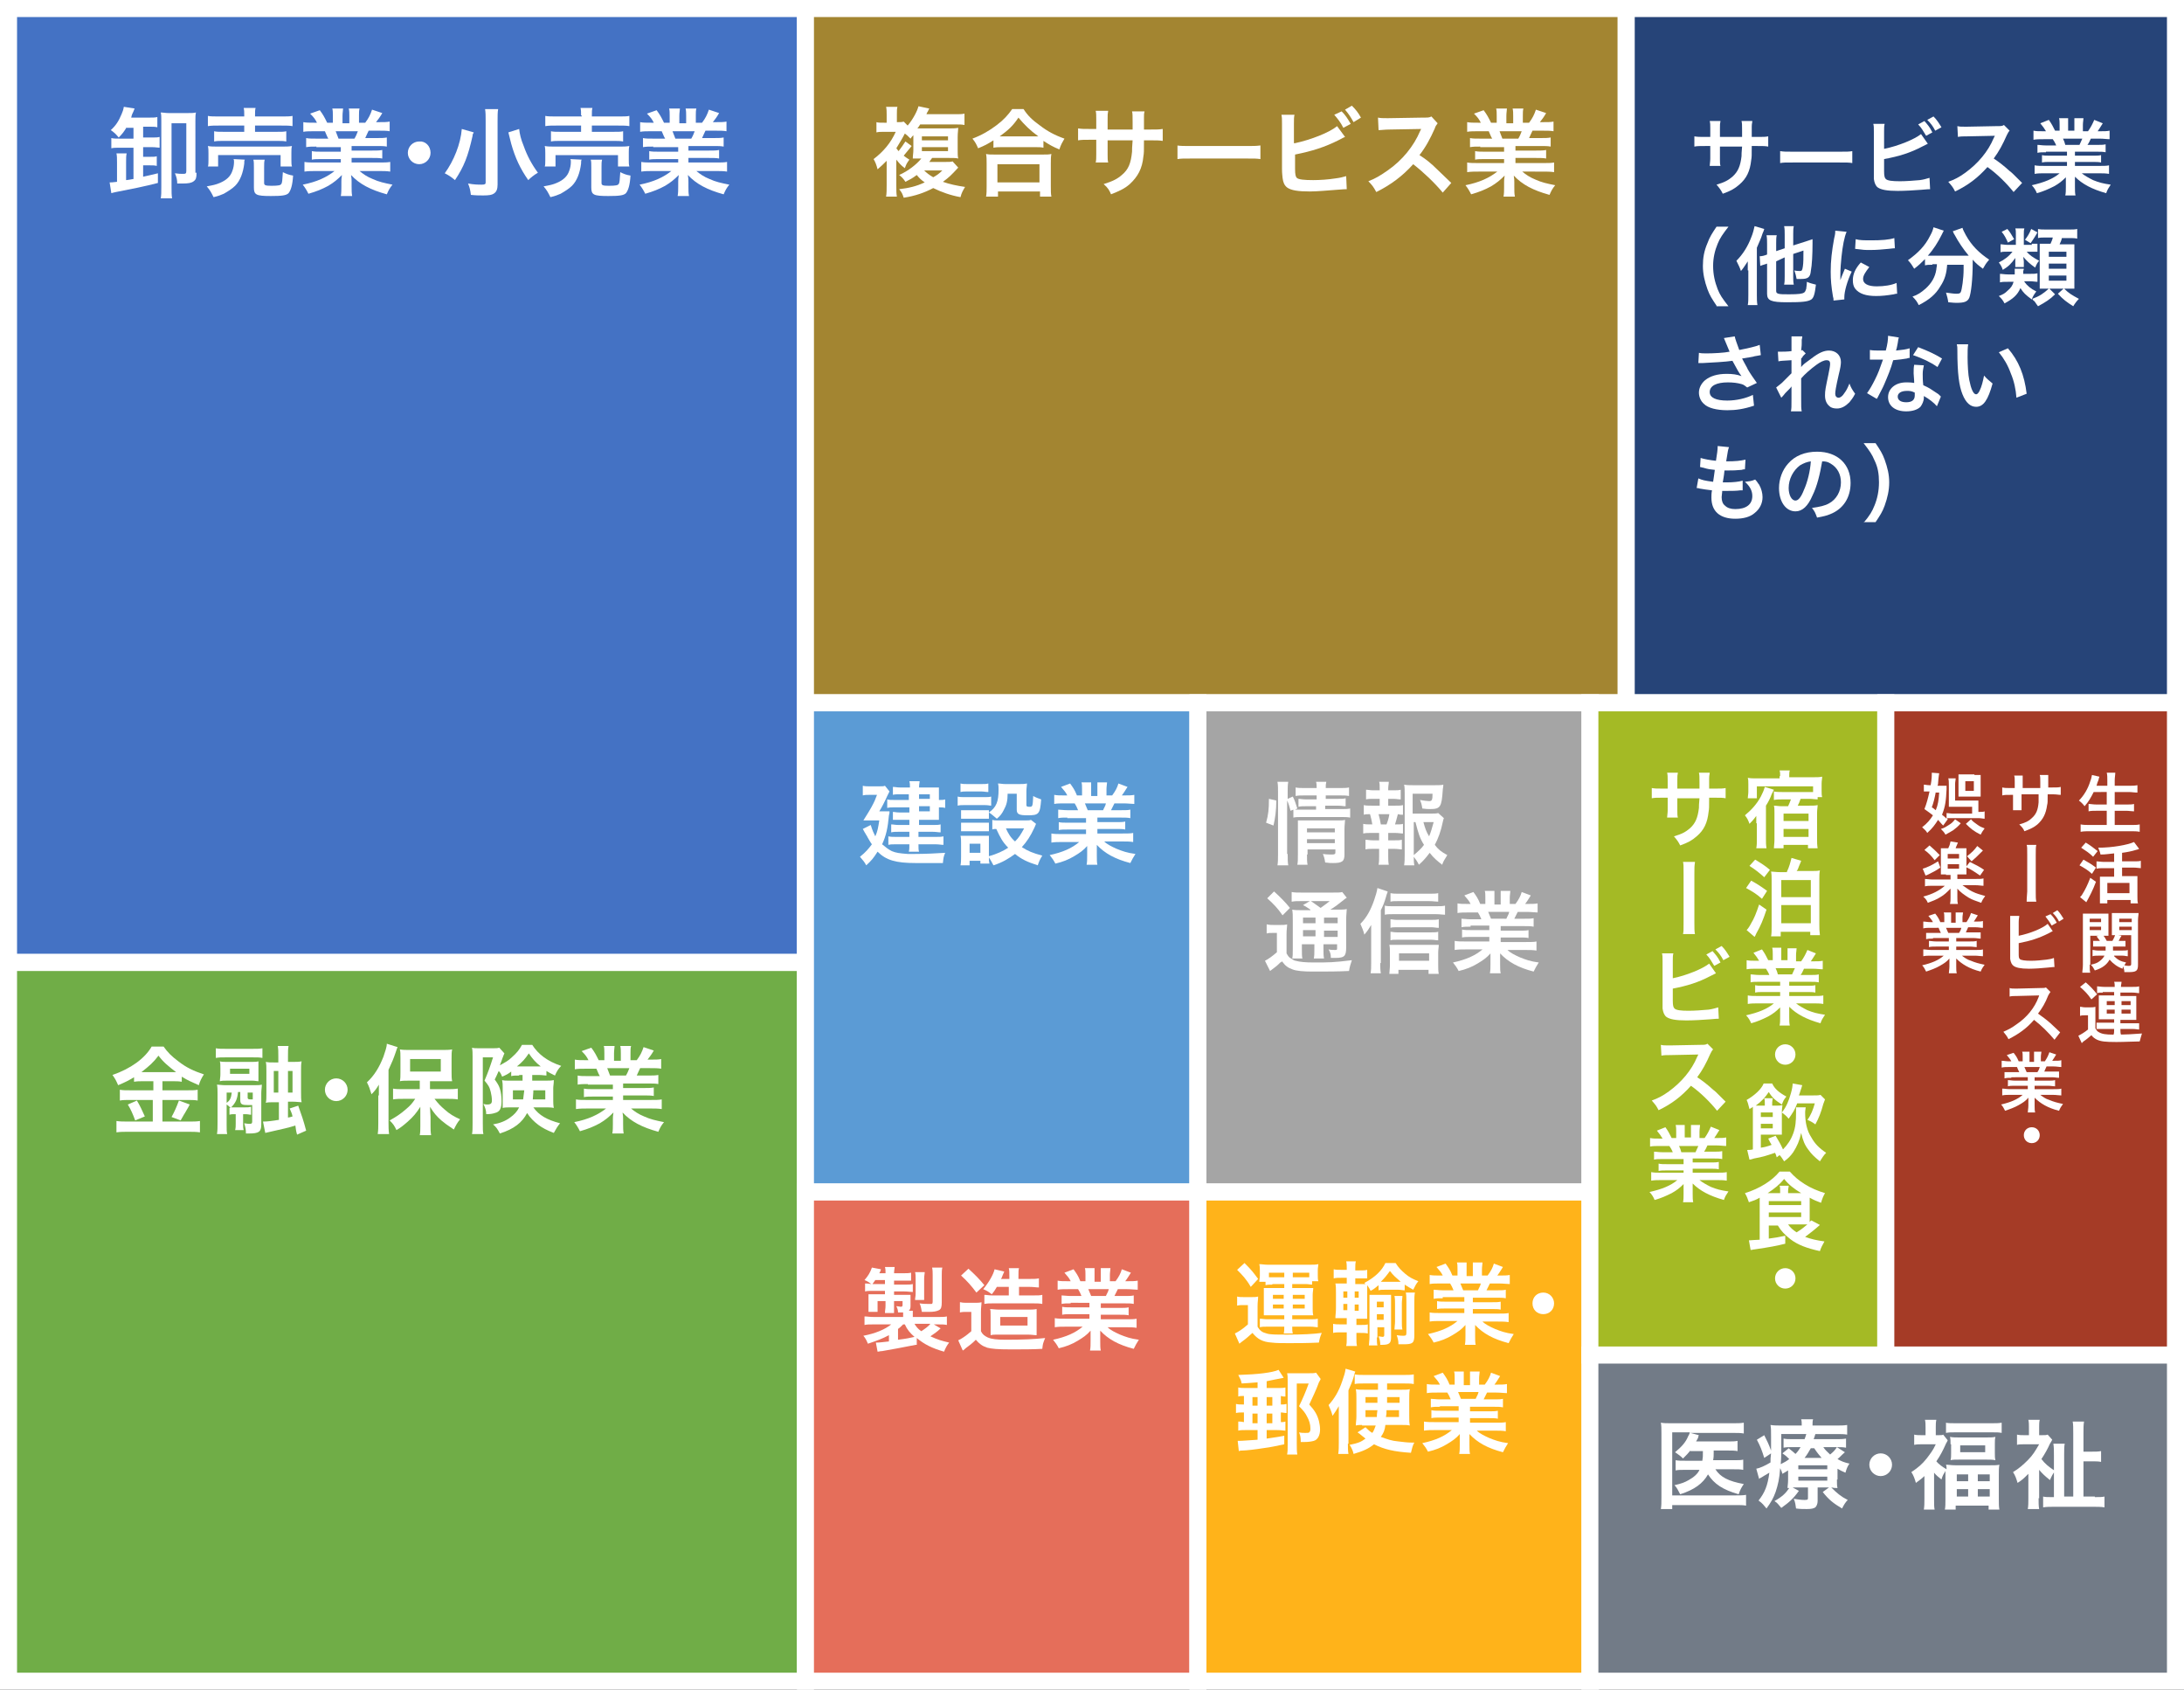 <?xml version="1.0" encoding="UTF-8"?>
<!-- Generator: Adobe Illustrator 27.4.1, SVG Export Plug-In . SVG Version: 6.00 Build 0)  -->
<svg xmlns="http://www.w3.org/2000/svg" xmlns:xlink="http://www.w3.org/1999/xlink" version="1.1" id="レイヤー_1" x="0px" y="0px" width="384.5px" height="297.4px" viewBox="0 0 384.5 297.4" style="enable-background:new 0 0 384.5 297.4;" xml:space="preserve">
<rect x="0" y="0" width="384.5" height="297.4" fill="#333333" stroke="none"/>
<style type="text/css">
	.st0{fill:#4472C4;stroke:#FFFFFF;stroke-width:3;stroke-miterlimit:10;}
	.st1{fill:#70AD47;stroke:#FFFFFF;stroke-width:3;stroke-miterlimit:10;}
	.st2{fill:#A38531;stroke:#FFFFFF;stroke-width:3;stroke-miterlimit:10;}
	.st3{fill:#264478;stroke:#FFFFFF;stroke-width:3;stroke-miterlimit:10;}
	.st4{fill:#5B9BD5;stroke:#FFFFFF;stroke-width:3;stroke-miterlimit:10;}
	.st5{fill:#E56E5A;stroke:#FFFFFF;stroke-width:3;stroke-miterlimit:10;}
	.st6{fill:#A5A5A5;stroke:#FFFFFF;stroke-width:3;stroke-miterlimit:10;}
	.st7{fill:#FFB31A;stroke:#FFFFFF;stroke-width:3;stroke-miterlimit:10;}
	.st8{fill:#A4BA25;stroke:#FFFFFF;stroke-width:3;stroke-miterlimit:10;}
	.st9{fill:#A53B26;stroke:#FFFFFF;stroke-width:3;stroke-miterlimit:10;}
	.st10{fill:#727B87;stroke:#FFFFFF;stroke-width:3;stroke-miterlimit:10;}
	.st11{fill:#FFFFFF;}
</style>
<g>
	<rect x="1.5" y="1.5" class="st0" width="140.3" height="167.9"></rect>
	<rect x="1.5" y="169.4" class="st1" width="140.3" height="126.5"></rect>
	<rect x="141.8" y="1.5" class="st2" width="144.5" height="122.2"></rect>
	<rect x="286.3" y="1.5" class="st3" width="96.7" height="122.2"></rect>
	<rect x="141.8" y="123.7" class="st4" width="69.1" height="86.1"></rect>
	<rect x="141.8" y="209.8" class="st5" width="69.1" height="86.1"></rect>
	<rect x="210.9" y="123.7" class="st6" width="69.1" height="86.1"></rect>
	<rect x="210.9" y="209.8" class="st7" width="69.1" height="86.1"></rect>
	<rect x="279.9" y="123.7" class="st8" width="52.1" height="114.8"></rect>
	<rect x="332" y="123.7" class="st9" width="51" height="114.8"></rect>
	<rect x="279.9" y="238.5" class="st10" width="103.1" height="57.4"></rect>
</g>
<g>
	<path class="st11" d="M22.3,22.4c-0.5,0.8-0.7,1.1-1.4,1.8c-0.5-0.6-0.8-0.9-1.4-1.3c0.9-0.8,1.4-1.6,1.9-2.8   c0.2-0.5,0.3-0.7,0.4-1.3l1.9,0.3c-0.1,0.2-0.1,0.3-0.2,0.5c-0.2,0.4-0.3,0.6-0.4,1.1h3.2c0.6,0,1,0,1.4-0.1v1.8   c-0.4-0.1-0.8-0.1-1.4-0.1h-1.1v1.9h1.6c0.6,0,0.9,0,1.3-0.1V26c-0.3,0-0.7-0.1-1.3-0.1h-1.6v1.7h1.1c0.7,0,1,0,1.3-0.1v1.7   c-0.4-0.1-0.7-0.1-1.3-0.1h-1.1v2c0.9-0.2,1.4-0.3,2.6-0.6v1.7c-2.3,0.6-4.8,1.1-7.4,1.6c-0.4,0.1-0.5,0.1-0.8,0.2l-0.3-1.9   c0.1,0,0.1,0,0.2,0c0.2,0,0.2,0,1.1-0.1v-3.4c0-0.7,0-1.2-0.1-1.6h1.8c-0.1,0.4-0.1,0.8-0.1,1.5v3.2c0.2,0,0.7-0.1,1.3-0.2V26h-2.5   c-0.6,0-1,0-1.4,0.1v-1.8c0.4,0.1,0.8,0.1,1.5,0.1h2.4v-1.9H22.3z M34.6,30.4c0,0.9-0.1,1.2-0.5,1.5c-0.4,0.3-0.9,0.4-2,0.4   c-0.1,0-0.5,0-0.9,0c0-0.6-0.1-1.1-0.4-1.8c0.8,0.1,0.9,0.1,1.5,0.1c0.4,0,0.5-0.1,0.5-0.5v-8.4h-2.6v11.2c0,0.9,0,1.5,0.1,2h-2   c0.1-0.5,0.1-1.1,0.1-2V21.3c0-0.7,0-1.1-0.1-1.5c0.4,0,0.8,0.1,1.4,0.1h3.3c0.7,0,1.1,0,1.5-0.1c-0.1,0.4-0.1,0.8-0.1,1.5V30.4z"></path>
	<path class="st11" d="M43.1,28.1C43,28.3,43,28.4,43,28.8c-0.2,1.6-0.7,3-1.6,3.9c-0.5,0.5-1.3,1-2,1.4c-0.5,0.2-0.9,0.4-1.8,0.6   c-0.4-0.8-0.6-1.2-1.2-1.9c1.1-0.2,1.6-0.3,2.3-0.6c1.2-0.5,1.9-1.2,2.2-2.1c0.2-0.5,0.3-1.1,0.3-1.6c0-0.2,0-0.4-0.1-0.5   L43.1,28.1z M36.6,29.4c0.1-0.4,0.1-0.8,0.1-1.2V27c0-0.5,0-0.9-0.1-1.3c0.5,0.1,1,0.1,1.8,0.1h11.2c0.8,0,1.2,0,1.8-0.1   c-0.1,0.4-0.1,0.6-0.1,1.2v1.2c0,0.5,0,0.9,0.1,1.2h-2v-2h-11v2H36.6z M43,20.3c0-0.6,0-0.9-0.1-1.3H45c-0.1,0.3-0.1,0.7-0.1,1.3   v0.2h4.6c0.9,0,1.6,0,2-0.1v1.8c-0.5-0.1-1.1-0.1-2-0.1h-4.6v1.1h3.8c0.9,0,1.3,0,1.7-0.1v1.8c-0.5-0.1-0.9-0.1-1.7-0.1h-9.3   c-0.8,0-1.2,0-1.7,0.1v-1.8c0.4,0.1,0.9,0.1,1.7,0.1H43v-1.1h-4.4c-0.9,0-1.4,0-2,0.1v-1.8c0.4,0.1,1.1,0.1,2.1,0.1H43V20.3z    M46.5,32.2c0,0.4,0.2,0.5,1.3,0.5c1.2,0,1.6-0.1,1.7-0.3c0.2-0.2,0.2-0.7,0.3-2.1c0.6,0.3,1.1,0.5,1.8,0.6   c-0.1,1.7-0.4,2.6-0.8,3.1c-0.4,0.4-1.2,0.5-3.1,0.5c-2.6,0-3-0.2-3-1.5v-3.5c0-0.7,0-1.1-0.1-1.4h2c-0.1,0.4-0.1,0.7-0.1,1.3V32.2   z"></path>
	<path class="st11" d="M55.7,25.8c-0.8,0-1.2,0-1.8,0.1v-1.6c0.5,0.1,0.9,0.1,1.8,0.1h2.1c-0.3-0.5-0.4-0.9-0.6-1.3h-1.8   c-0.8,0-1.5,0-2,0.1v-1.7c0.5,0.1,1.1,0.1,1.9,0.1h0.5c-0.3-0.6-0.5-0.9-1.2-1.6l1.7-0.6c0.6,0.8,0.8,1.2,1.3,2.2h1v-1.2   c0-0.5,0-1-0.1-1.3h1.9c0,0.3-0.1,0.7-0.1,1.3v1.3h1.2v-1.3c0-0.5,0-0.9-0.1-1.3h1.9c-0.1,0.3-0.1,0.8-0.1,1.3v1.2h1.1   c0.6-0.8,0.9-1.4,1.2-2.3l1.8,0.6c-0.4,0.7-0.7,1.1-1.1,1.6h0.5c0.9,0,1.4,0,1.9-0.1v1.7c-0.5-0.1-1.2-0.1-2-0.1h-1.7   c-0.3,0.7-0.4,0.8-0.6,1.3h2c0.8,0,1.3,0,1.8-0.1v1.6c-0.5-0.1-1-0.1-1.8-0.1h-4.4v0.8h3.6c0.8,0,1.3,0,1.8-0.1v1.5   c-0.5-0.1-1-0.1-1.8-0.1h-3.6v0.8h4.7c1,0,1.6,0,2.1-0.1v1.7c-0.6-0.1-1.3-0.1-2-0.1h-3.4c0.6,0.5,1.3,1,2.3,1.4   c1.1,0.5,2,0.7,3.5,1c-0.5,0.6-0.7,1-1,1.7c-2.9-0.8-4.8-1.8-6.3-3.4c0.1,0.6,0.1,0.8,0.1,1.2v0.8c0,0.7,0,1.2,0.1,1.7h-2   c0.1-0.5,0.1-1.1,0.1-1.7v-0.8c0-0.4,0-0.5,0.1-1.2c-0.8,0.8-1.4,1.3-2.4,1.9c-1.1,0.6-2.1,1-3.5,1.4c-0.3-0.6-0.6-1.1-1-1.6   c2.5-0.5,4.2-1.3,5.6-2.4h-3.2c-0.8,0-1.4,0-2.1,0.1v-1.7c0.5,0.1,1.1,0.1,2,0.1H60V28h-3.4c-0.7,0-1.3,0-1.7,0.1v-1.5   c0.5,0.1,1,0.1,1.7,0.1H60v-0.8H55.7z M62.4,24.4c0.3-0.5,0.4-0.8,0.6-1.3h-3.9c0.2,0.5,0.3,0.8,0.5,1.3H62.4z"></path>
	<path class="st11" d="M75.8,26.9c0,1.1-0.9,2-2,2c-1.1,0-2-0.9-2-2c0-1.1,0.9-2,2-2C74.9,24.8,75.8,25.7,75.8,26.9z"></path>
	<path class="st11" d="M83.4,23.3c0,0.1-0.1,0.2-0.1,0.2c-0.1,0.2-0.1,0.2-0.1,0.4c-0.8,3.6-1.5,5.4-3.1,7.8   c-0.7-0.6-1.2-0.9-1.8-1.2c1.6-2.2,2.8-5.2,3-7.8L83.4,23.3z M87.7,19.2c-0.1,0.5-0.1,1.2-0.1,2.1v11.2c0,0.8-0.2,1.3-0.7,1.6   c-0.3,0.2-0.8,0.3-1.8,0.3c-0.6,0-1.4,0-2.2-0.1c-0.1-0.8-0.2-1.3-0.5-2c1.1,0.2,1.8,0.2,2.4,0.2c0.6,0,0.7-0.1,0.7-0.4V21.3   c0-0.9,0-1.5-0.1-2.1H87.7z M91.4,22.7c0.1,0.9,0.3,1.8,0.8,3c0.6,1.7,1.4,3.2,2.5,4.7c-0.7,0.4-1.3,0.9-1.7,1.3   c-1.4-2-2.3-3.9-3-6.4c0-0.1-0.2-0.7-0.5-2L91.4,22.7z"></path>
	<path class="st11" d="M102.4,28.1c-0.1,0.2-0.1,0.3-0.1,0.7c-0.2,1.6-0.7,3-1.6,3.9c-0.5,0.5-1.3,1-2,1.4c-0.5,0.2-0.9,0.4-1.8,0.6   c-0.4-0.8-0.6-1.2-1.2-1.9c1.1-0.2,1.6-0.3,2.3-0.6c1.2-0.5,1.9-1.2,2.2-2.1c0.2-0.5,0.3-1.1,0.3-1.6c0-0.2,0-0.4-0.1-0.5   L102.4,28.1z M95.9,29.4C96,29,96,28.7,96,28.2V27c0-0.5,0-0.9-0.1-1.3c0.5,0.1,1,0.1,1.8,0.1H109c0.8,0,1.2,0,1.8-0.1   c-0.1,0.4-0.1,0.6-0.1,1.2v1.2c0,0.5,0,0.9,0.1,1.2h-2v-2h-11v2H95.9z M102.3,20.3c0-0.6,0-0.9-0.1-1.3h2.1   c-0.1,0.3-0.1,0.7-0.1,1.3v0.2h4.6c0.9,0,1.6,0,2-0.1v1.8c-0.5-0.1-1.1-0.1-2-0.1h-4.6v1.1h3.8c0.9,0,1.3,0,1.7-0.1v1.8   c-0.5-0.1-0.9-0.1-1.7-0.1h-9.3c-0.8,0-1.2,0-1.7,0.1v-1.8c0.4,0.1,0.9,0.1,1.7,0.1h3.6v-1.1H98c-0.9,0-1.4,0-2,0.1v-1.8   c0.4,0.1,1.1,0.1,2.1,0.1h4.3V20.3z M105.9,32.2c0,0.4,0.2,0.5,1.3,0.5c1.2,0,1.6-0.1,1.7-0.3c0.2-0.2,0.2-0.7,0.3-2.1   c0.6,0.3,1.1,0.5,1.8,0.6c-0.1,1.7-0.4,2.6-0.8,3.1c-0.4,0.4-1.2,0.5-3.1,0.5c-2.6,0-3-0.2-3-1.5v-3.5c0-0.7,0-1.1-0.1-1.4h2   c-0.1,0.4-0.1,0.7-0.1,1.3V32.2z"></path>
	<path class="st11" d="M115,25.8c-0.8,0-1.2,0-1.8,0.1v-1.6c0.5,0.1,0.9,0.1,1.8,0.1h2.1c-0.3-0.5-0.4-0.9-0.6-1.3h-1.8   c-0.8,0-1.5,0-2,0.1v-1.7c0.5,0.1,1.1,0.1,1.9,0.1h0.5c-0.3-0.6-0.5-0.9-1.2-1.6l1.7-0.6c0.6,0.8,0.8,1.2,1.3,2.2h1v-1.2   c0-0.5,0-1-0.1-1.3h1.9c0,0.3-0.1,0.7-0.1,1.3v1.3h1.2v-1.3c0-0.5,0-0.9-0.1-1.3h1.9c-0.1,0.3-0.1,0.8-0.1,1.3v1.2h1.1   c0.6-0.8,0.9-1.4,1.2-2.3l1.8,0.6c-0.4,0.7-0.7,1.1-1.1,1.6h0.5c0.9,0,1.4,0,1.9-0.1v1.7c-0.5-0.1-1.2-0.1-2-0.1h-1.7   c-0.3,0.7-0.4,0.8-0.6,1.3h2c0.8,0,1.3,0,1.8-0.1v1.6c-0.5-0.1-1-0.1-1.8-0.1h-4.4v0.8h3.6c0.8,0,1.3,0,1.8-0.1v1.5   c-0.5-0.1-1-0.1-1.8-0.1h-3.6v0.8h4.7c1,0,1.6,0,2.1-0.1v1.7c-0.6-0.1-1.3-0.1-2-0.1h-3.4c0.6,0.5,1.3,1,2.3,1.4   c1.1,0.5,2,0.7,3.5,1c-0.5,0.6-0.7,1-1,1.7c-2.9-0.8-4.8-1.8-6.3-3.4c0.1,0.6,0.1,0.8,0.1,1.2v0.8c0,0.7,0,1.2,0.1,1.7h-2   c0.1-0.5,0.1-1.1,0.1-1.7v-0.8c0-0.4,0-0.5,0.1-1.2c-0.8,0.8-1.4,1.3-2.4,1.9c-1.1,0.6-2.1,1-3.5,1.4c-0.3-0.6-0.6-1.1-1-1.6   c2.5-0.5,4.2-1.3,5.6-2.4h-3.2c-0.8,0-1.4,0-2.1,0.1v-1.7c0.5,0.1,1.1,0.1,2,0.1h4.5V28h-3.4c-0.7,0-1.3,0-1.7,0.1v-1.5   c0.5,0.1,1,0.1,1.7,0.1h3.4v-0.8H115z M121.7,24.4c0.3-0.5,0.4-0.8,0.6-1.3h-3.9c0.2,0.5,0.3,0.8,0.5,1.3H121.7z"></path>
</g>
<g>
	<path class="st11" d="M25.3,190.3c-0.7,0-1.2,0-1.7,0.1v-0.8c-1,0.6-1.6,0.9-2.8,1.4c-0.4-0.9-0.5-1.1-1-1.8c3.2-1.1,5.7-2.9,6.9-5   h2.1c0.7,1,1.4,1.7,2.6,2.6c1.4,1.1,2.7,1.7,4.5,2.3c-0.4,0.6-0.7,1.2-0.9,1.9c-1.3-0.6-1.9-0.8-3-1.5v0.9c-0.5-0.1-1-0.1-1.7-0.1   h-1.7v1.6h4.3c0.9,0,1.4,0,1.9-0.1v1.9c-0.5-0.1-1.1-0.1-1.9-0.1h-4.3v3.8h4.6c0.9,0,1.4,0,2-0.1v2c-0.6-0.1-1.3-0.1-2-0.1H22.6   c-0.8,0-1.4,0-2.1,0.1v-2c0.6,0.1,1.2,0.1,2.1,0.1h4.3v-3.8h-4c-0.7,0-1.3,0-1.8,0.1v-1.9c0.5,0.1,1,0.1,1.9,0.1h4v-1.6H25.3z    M24.1,193.7c0.6,1,0.9,1.7,1.4,2.8l-1.7,0.7c-0.4-1.1-0.8-2-1.3-2.8L24.1,193.7z M25.3,188.7l5.3,0c0.2,0,0.2,0,0.4,0   c-1.3-1-2.2-1.7-3.1-2.9c-0.9,1.2-1.6,1.8-3,2.9H25.3z M33.4,194.4c-0.2,0.4-0.2,0.4-0.9,1.6c-0.1,0.1-0.1,0.2-0.7,1.2l-1.6-0.6   c0.5-0.9,0.9-1.8,1.3-2.9L33.4,194.4z"></path>
	<path class="st11" d="M46.2,186.2c-0.6-0.1-0.8-0.1-1.8-0.1h-4.6c-0.9,0-1.2,0-1.8,0.1v-1.7c0.5,0.1,1,0.1,1.9,0.1h4.4   c0.9,0,1.4,0,1.9-0.1V186.2z M40.3,195c0.1,0,0.2,0,0.3,0c-0.4-0.4-0.4-0.4-0.7-0.6v3.5c0,0.9,0,1.3,0.1,1.7h-1.8   c0.1-0.6,0.1-1.1,0.1-2.1v-5c0-0.6,0-1.2-0.1-1.6c0.3,0,0.9,0.1,1.4,0.1h5.1c0.7,0,1,0,1.4-0.1c0,0.5-0.1,0.9-0.1,1.5v5.5   c0,1.3-0.4,1.6-2.2,1.6c-0.1,0-0.2,0-0.5,0c0-0.7-0.1-1.1-0.3-1.8c0.5,0.1,0.8,0.1,1,0.1c0.3,0,0.4-0.1,0.4-0.4v-2.9   c-0.3,0-0.5,0-0.6,0c-1.2,0-1.5-0.1-1.5-0.9v-1.4h-0.4c-0.1,1.2-0.4,1.9-1.2,2.7c0.2,0,0.2,0,0.4,0h2.1c0.5,0,0.6,0,1-0.1v1.4   c-0.3,0-0.5-0.1-1-0.1h-0.4v1.7c0,0.5,0,0.7,0.1,1.1h-1.5c0.1-0.4,0.1-0.7,0.1-1.1v-1.7h-0.2c-0.4,0-0.6,0-0.9,0.1V195z    M45.5,189.1c0,0.7,0,0.9,0,1.2c-0.3,0-0.6-0.1-1.1-0.1h-4.4c-0.6,0-0.9,0-1.3,0.1c0-0.3,0.1-0.7,0.1-1.2V188c0-0.5,0-0.9-0.1-1.2   c0.4,0.1,0.6,0.1,1.3,0.1h4.2c0.7,0,0.9,0,1.3-0.1c0,0.3,0,0.5,0,1.2V189.1z M39.9,194.1c0.6-0.4,0.8-0.9,0.9-1.8h-0.9V194.1z    M43.9,188.1h-3.4v0.9h3.4V188.1z M43.6,193.2c0,0.2,0.1,0.3,0.5,0.3c0.1,0,0.2,0,0.4,0v-1.2h-0.9V193.2z M49,185.9   c0-0.8,0-1.3-0.1-1.8h1.9c-0.1,0.5-0.1,1-0.1,1.8v1h0.8c0.7,0,1.1,0,1.6-0.1c-0.1,0.5-0.1,0.9-0.1,1.7v3.7c0,0.9,0,1.3,0.1,1.8   c-0.4,0-0.9-0.1-1.6-0.1h-0.8v2.8c0.5-0.1,0.5-0.1,0.8-0.2c-0.1-0.5-0.2-0.7-0.5-1.4l1.5-0.5c0.6,1.7,0.9,2.5,1.4,4.4l-1.6,0.7   c-0.2-0.7-0.2-0.9-0.3-1.6c-0.9,0.3-2.6,0.7-4,1c-0.9,0.2-0.9,0.2-1.3,0.3l-0.4-2c0.9,0,1.4-0.1,2.8-0.3V194h-0.8   c-0.8,0-1.1,0-1.5,0.1c0.1-0.5,0.1-0.8,0.1-1.7v-3.8c0-0.9,0-1.2-0.1-1.7c0.5,0.1,0.8,0.1,1.7,0.1H49V185.9z M48.2,188.5v3.8H49   v-3.8H48.2z M51.5,192.3v-3.8h-0.8v3.8H51.5z"></path>
	<path class="st11" d="M61.2,191.8c0,1.1-0.9,2-2,2c-1.1,0-2-0.9-2-2c0-1.1,0.9-2,2-2C60.3,189.8,61.2,190.7,61.2,191.8z"></path>
	<path class="st11" d="M66.7,192.8c0-0.6,0-1,0-1.9c-0.4,0.7-0.7,1.1-1.3,1.7c-0.3-1-0.4-1.3-0.8-2.1c1.3-1.2,2.2-2.7,2.9-4.5   c0.3-0.9,0.6-1.7,0.6-2.3l1.9,0.6c-0.1,0.2-0.1,0.2-0.3,0.8c-0.4,1.2-0.7,1.9-1.3,3.2v9.3c0,0.7,0,1.3,0.1,2h-2   c0.1-0.7,0.1-1.2,0.1-2V192.8z M73.9,190.2h-1.8c-0.7,0-1.3,0-1.7,0.1c0.1-0.5,0.1-0.9,0.1-1.6v-2.5c0-0.6,0-1.1-0.1-1.5   c0.5,0.1,1,0.1,1.9,0.1h5.4c0.8,0,1.4,0,1.9-0.1c-0.1,0.5-0.1,0.9-0.1,1.6v2.4c0,0.7,0,1.1,0.1,1.6c-0.2,0-0.2,0-0.5,0   c-0.1,0-0.2,0-0.4,0c-0.3,0-0.6,0-0.8,0h-2.2v1.4h3c0.6,0,1.3,0,1.9-0.1v1.9c-0.6-0.1-1.3-0.1-1.8-0.1h-2.3   c0.7,0.9,1.1,1.3,1.8,1.9c0.9,0.8,1.6,1.2,2.7,1.7c-0.5,0.6-0.7,1-1.1,1.8c-1.2-0.8-1.6-1.1-2.2-1.6c-0.9-0.8-1.3-1.3-2-2.4   c0,0.6,0.1,1.4,0.1,1.8v1.6c0,0.5,0,1,0.1,1.6h-2c0.1-0.5,0.1-1,0.1-1.6v-1.6c0-0.1,0-0.7,0-1.8c-0.7,1.1-1.2,1.7-2.2,2.6   c-0.8,0.7-1.3,1.1-2,1.5c-0.4-0.8-0.5-1-1.2-1.7c1.1-0.6,2-1.2,2.9-2c0.7-0.6,1-0.9,1.6-1.8h-2c-0.7,0-1.3,0-1.9,0.1v-1.9   c0.5,0.1,1.1,0.1,1.9,0.1h2.8V190.2z M72.2,188.6h5.4v-2.2h-5.4V188.6z"></path>
	<path class="st11" d="M91.4,189.3c-0.7,0-1,0-1.4,0.1v-0.8c-0.5,0.4-0.9,0.6-1.6,0.9c-0.2-0.5-0.3-0.7-0.6-1   c-0.4,0.9-0.4,0.9-0.7,1.5c0.5,0.7,0.7,1,0.9,1.6c0.2,0.6,0.3,1.4,0.3,2.2c0,1.3-0.3,1.9-1.2,2.1c-0.3,0.1-0.7,0.2-1.5,0.2   c0-0.7-0.2-1.2-0.5-1.8c0.4,0.1,0.5,0.1,0.7,0.1c0.6,0,0.8-0.2,0.8-0.7c0-0.5-0.1-1.1-0.2-1.5c-0.2-0.9-0.5-1.3-1.1-2   c0.6-1.4,1-2.5,1.5-4.1h-1.8v11.6c0,1,0,1.4,0.1,1.9h-2c0.1-0.5,0.1-1,0.1-2V186c0-0.6,0-1.1-0.1-1.6c0.3,0.1,0.7,0.1,1.3,0.1h2.3   c0.6,0,0.9,0,1.2-0.1l0.9,1c-0.1,0.3-0.2,0.4-0.2,0.5c-0.1,0.2-0.2,0.5-0.3,0.8c-0.2,0.5-0.2,0.5-0.3,0.8c0.9-0.5,1.5-0.8,2.1-1.4   c0.9-0.8,1.3-1.3,1.8-2.2h1.8c1.1,1.7,2.7,2.9,5.1,3.7c-0.5,0.5-0.8,1-1.1,1.7c-0.8-0.4-1-0.5-1.5-0.8v0.8c-0.3,0-0.7-0.1-1.4-0.1   h-1.1v1h2.3c0.7,0,1,0,1.5-0.1c0,0.7-0.1,1-0.1,1.4v2.2c0,0.3,0,0.8,0.1,1.3c-0.5-0.1-0.9-0.1-1.6-0.1h-2c1,1.4,2.4,2.2,4.7,2.8   c-0.5,0.6-0.7,1-1.1,1.7c-1.3-0.5-2-0.9-2.7-1.4c-0.8-0.6-1.5-1.3-2-2.1c-0.9,1.7-2.3,2.8-4.8,3.6c-0.4-0.8-0.7-1.2-1.2-1.6   c1.2-0.2,2.2-0.6,3-1.2c0.7-0.5,1.2-1,1.6-1.8h-1.4c-0.6,0-1.1,0-1.5,0.1c0-0.2,0-0.2,0-0.5c0-0.2,0-0.5,0-0.7v-2.5   c0-0.5,0-0.6-0.1-1.2c0.4,0.1,0.6,0.1,1.5,0.1h2.1v-1H91.4z M90.3,191.9v1.6h1.8c0.1-0.6,0.1-1,0.2-1.6H90.3z M95.2,187.7   c-0.9-0.7-1.5-1.4-2.1-2.3c-0.6,0.9-1.1,1.5-2.1,2.3c0.1,0,0.1,0,0.3,0H95H95.2z M93.9,191.9c0,0.6-0.1,1.2-0.1,1.6H96v-1.6H93.9z"></path>
	<path class="st11" d="M103.5,190.8c-0.8,0-1.2,0-1.8,0.1v-1.6c0.5,0.1,0.9,0.1,1.8,0.1h2.1c-0.3-0.5-0.4-0.9-0.6-1.3h-1.8   c-0.8,0-1.5,0-2,0.1v-1.7c0.5,0.1,1.1,0.1,1.9,0.1h0.5c-0.3-0.6-0.5-0.9-1.2-1.6l1.7-0.6c0.6,0.8,0.8,1.2,1.3,2.2h1v-1.2   c0-0.5,0-1-0.1-1.3h1.9c0,0.3-0.1,0.7-0.1,1.3v1.3h1.2v-1.3c0-0.5,0-0.9-0.1-1.3h1.9c-0.1,0.3-0.1,0.8-0.1,1.3v1.2h1.1   c0.6-0.8,0.9-1.4,1.2-2.3l1.8,0.6c-0.4,0.7-0.7,1.1-1.1,1.6h0.5c0.9,0,1.4,0,1.9-0.1v1.7c-0.5-0.1-1.2-0.1-2-0.1h-1.7   c-0.3,0.7-0.4,0.8-0.6,1.3h2c0.8,0,1.3,0,1.8-0.1v1.6c-0.5-0.1-1-0.1-1.8-0.1h-4.4v0.8h3.6c0.8,0,1.3,0,1.8-0.1v1.5   c-0.5-0.1-1-0.1-1.8-0.1h-3.6v0.8h4.7c1,0,1.6,0,2.1-0.1v1.7c-0.6-0.1-1.3-0.1-2-0.1h-3.4c0.6,0.5,1.3,1,2.3,1.4   c1.1,0.5,2,0.7,3.5,1c-0.5,0.6-0.7,1-1,1.7c-2.9-0.8-4.8-1.8-6.3-3.4c0.1,0.6,0.1,0.8,0.1,1.2v0.8c0,0.7,0,1.2,0.1,1.7h-2   c0.1-0.5,0.1-1.1,0.1-1.7v-0.8c0-0.4,0-0.5,0.1-1.2c-0.8,0.8-1.4,1.3-2.4,1.9c-1.1,0.6-2.1,1-3.5,1.4c-0.3-0.6-0.6-1.1-1-1.6   c2.5-0.5,4.2-1.3,5.6-2.4h-3.2c-0.8,0-1.4,0-2.1,0.1v-1.7c0.5,0.1,1.1,0.1,2,0.1h4.5V193h-3.4c-0.7,0-1.3,0-1.7,0.1v-1.5   c0.5,0.1,1,0.1,1.7,0.1h3.4v-0.8H103.5z M110.2,189.3c0.3-0.5,0.4-0.8,0.6-1.3h-3.9c0.2,0.5,0.3,0.8,0.5,1.3H110.2z"></path>
</g>
<g>
	<g>
		<path class="st11" d="M161.2,236.7c-2.5,0.5-4.2,0.8-5.9,1.1c-0.4,0-0.5,0.1-0.8,0.1l-0.3-1.6c0.1,0,0.1,0,0.2,0    c0.5,0,1.1-0.1,2.1-0.2V235c-1.1,0.6-2.2,1-3.7,1.5c-0.3-0.7-0.4-0.9-0.8-1.4c2.1-0.4,3.8-1.1,4.9-2h-3c-0.9,0-1.2,0-1.7,0.1v-1.5    c0.5,0,0.8,0.1,1.8,0.1h5v-0.3c0-0.2,0-0.4,0-0.5c-0.4,0-0.5,0-0.9,0c0-0.4-0.1-0.7-0.3-1.1c0.3,0,0.6,0.1,0.8,0.1    c0.2,0,0.3-0.1,0.3-0.3V229h-1.5v0.8c0,0.5,0,0.9,0,1.3h-1.6c0-0.5,0.1-0.7,0.1-1.3V229h-1.4v1c0,0.5,0,0.6,0,0.9h-1.6l0-0.2    c0-0.3,0-0.5,0-0.8v-1.2c0-0.3,0-0.4,0-0.9c0.2,0,0.7,0,1.1,0h1.8v-0.6h-2.1c-0.6,0-1,0-1.4,0.1v-1.4c0.3,0,0.5,0,1.1,0.1    c-0.4-0.3-0.7-0.5-1.2-0.7c0.6-0.7,1-1.3,1.3-2.2l1.6,0.3c-0.1,0.4-0.2,0.5-0.3,0.7h1.1c0-0.5,0-0.7-0.1-1.1h1.7    c0,0.3-0.1,0.6-0.1,1.1h1.5c0.7,0,1.1,0,1.5-0.1v1.4c-0.4,0-0.8,0-1.5,0h-1.5v0.7h1.7c0.9,0,1.2,0,1.6-0.1v1.4    c-0.4,0-0.9-0.1-1.5-0.1h-1.8v0.6h1.6c0.6,0,0.9,0,1.3,0c0,0.2,0,0.4,0,0.7v1.3c0,0.4-0.1,0.6-0.3,0.8h0.7c0,0.3,0,0.5,0,0.8v0.3    h4.2c0.9,0,1.4,0,1.8-0.1v1.5c-0.5-0.1-0.8-0.1-1.7-0.1h-0.6l1.2,0.7c-0.6,0.6-1.1,0.9-1.8,1.4c1.3,0.6,2,0.8,3.3,1.1    c-0.4,0.5-0.6,0.9-0.9,1.6c-2.1-0.6-3.5-1.3-4.8-2.4V236.7z M155.8,226v-0.7h-1.7c-0.2,0.3-0.3,0.4-0.5,0.7H155.8z M158.1,235.8    c1.6-0.2,2-0.3,2.9-0.5c-0.8-0.7-1.3-1.3-1.7-2.2H159c-0.3,0.3-0.6,0.6-0.9,0.8V235.8z M161,233c0.3,0.5,0.6,0.9,1.2,1.3    c0.6-0.4,1.2-0.8,1.6-1.3H161z M161.1,228.8c0-0.4,0.1-0.6,0.1-1.1v-2.6c0-0.4,0-0.9-0.1-1.2h1.7c0,0.3-0.1,0.6-0.1,1.2v2.6    c0,0.5,0,0.8,0,1.1H161.1z M165.8,229.2c0,0.8-0.1,1.2-0.5,1.4c-0.4,0.2-0.9,0.3-1.8,0.3c-0.3,0-0.8,0-1.2,0    c-0.1-0.5-0.2-1.1-0.4-1.5c0.6,0.1,1.2,0.1,1.5,0.1c0.2,0,0.5,0,0.6,0c0.1,0,0.2-0.1,0.2-0.4v-4.6c0-0.6,0-0.9-0.1-1.4h1.8    c-0.1,0.4-0.1,0.8-0.1,1.4V229.2z"></path>
		<path class="st11" d="M169.1,229.2c0.4,0.1,0.7,0.1,1.3,0.1h1.2c0.5,0,0.8,0,1.2-0.1c0,0.5-0.1,0.9-0.1,1.7v3.4    c0.3,0.6,0.6,0.8,1.2,1.1c0.7,0.3,1.6,0.4,3.2,0.4c3,0,5.1-0.1,6.9-0.3c-0.4,1-0.4,1-0.5,1.9c-1.4,0.1-3.7,0.1-5.5,0.1    c-2.4,0-3.4-0.1-4.2-0.3c-0.9-0.3-1.4-0.7-2-1.4c-0.7,0.7-1,0.9-1.8,1.5c-0.1,0.1-0.3,0.3-0.5,0.4l-0.8-1.8    c0.5-0.2,1.4-0.8,2.3-1.6v-3.4h-0.9c-0.4,0-0.7,0-1.1,0.1V229.2z M170.5,223.3c1.1,1,2,1.9,2.8,2.9l-1.4,1.3c-0.9-1.2-1.6-2-2.7-3    L170.5,223.3z M175.5,226.5c-0.3,0.5-0.4,0.7-0.9,1.3c-0.5-0.4-0.8-0.6-1.5-0.9c1-1.2,1.8-2.6,2-3.5l1.7,0.4c0,0-0.2,0.5-0.3,0.7    c-0.1,0.2-0.1,0.4-0.3,0.6h1.5v-0.4c0-0.8,0-1.1-0.1-1.5h1.8c-0.1,0.3-0.1,0.7-0.1,1.5v0.4h1.9c0.8,0,1.2,0,1.7-0.1v1.6    c-0.5,0-0.9-0.1-1.6-0.1h-1.9v1.5h2.6c0.7,0,1.1,0,1.5-0.1v1.6c-0.5-0.1-1-0.1-1.5-0.1h-7.3c-0.5,0-0.9,0-1.4,0.1v-1.6    c0.4,0,0.7,0.1,1.4,0.1h2.9v-1.5H175.5z M175.8,234.9c-0.7,0-1,0-1.4,0.1c0-0.4,0-0.5,0-1.6v-1.6c0-1.1,0-1.1-0.1-1.4    c0.5,0,0.9,0.1,1.7,0.1h4.8c0.7,0,1.2,0,1.7-0.1c0,0.4,0,0.7,0,1.6v1.5c0,1,0,1.2,0,1.5c-0.5,0-0.8-0.1-1.6-0.1H175.8z     M176.1,233.3h4.8v-1.5h-4.8V233.3z"></path>
		<path class="st11" d="M188.5,229.4c-0.7,0-1.1,0-1.6,0.1V228c0.4,0,0.9,0.1,1.6,0.1h1.9c-0.2-0.5-0.4-0.9-0.6-1.2h-1.7    c-0.8,0-1.4,0-1.9,0.1v-1.6c0.5,0.1,1,0.1,1.8,0.1h0.5c-0.3-0.6-0.5-0.8-1.1-1.5l1.6-0.6c0.5,0.7,0.8,1.1,1.2,2.1h0.9v-1.1    c0-0.5,0-0.9-0.1-1.2h1.7c0,0.3,0,0.6,0,1.2v1.2h1.1v-1.2c0-0.5,0-0.9,0-1.2h1.7c0,0.3-0.1,0.7-0.1,1.2v1.1h1    c0.6-0.8,0.9-1.4,1.1-2.1l1.6,0.6c-0.4,0.6-0.6,1-1,1.5h0.4c0.8,0,1.3,0,1.8-0.1v1.6c-0.5,0-1.1-0.1-1.9-0.1h-1.6    c-0.3,0.6-0.4,0.8-0.6,1.2h1.8c0.8,0,1.2,0,1.6-0.1v1.5c-0.5-0.1-0.9-0.1-1.6-0.1h-4.2v0.8h3.3c0.7,0,1.2,0,1.6-0.1v1.4    c-0.4-0.1-0.9-0.1-1.6-0.1h-3.3v0.8h4.4c0.9,0,1.5,0,1.9-0.1v1.6c-0.6-0.1-1.2-0.1-1.9-0.1h-3.2c0.5,0.5,1.3,0.9,2.2,1.3    c1,0.4,1.8,0.7,3.3,0.9c-0.4,0.6-0.6,1-0.9,1.6c-2.7-0.7-4.5-1.7-5.9-3.2c0,0.6,0,0.7,0,1.1v0.8c0,0.7,0,1.2,0.1,1.6h-1.9    c0.1-0.5,0.1-1,0.1-1.6v-0.8c0-0.4,0-0.4,0-1.1c-0.7,0.8-1.3,1.2-2.3,1.8c-1,0.6-2,1-3.3,1.3c-0.3-0.6-0.6-1-1-1.5    c2.3-0.5,3.9-1.2,5.2-2.3h-3c-0.7,0-1.3,0-1.9,0.1v-1.6c0.5,0.1,1.1,0.1,1.9,0.1h4.2v-0.8h-3.2c-0.7,0-1.2,0-1.6,0.1v-1.4    c0.4,0.1,0.9,0.1,1.6,0.1h3.2v-0.8H188.5z M194.7,228.1c0.2-0.5,0.4-0.7,0.5-1.2h-3.6c0.2,0.5,0.3,0.7,0.5,1.2H194.7z"></path>
	</g>
</g>
<g>
	<path class="st11" d="M309.2,144.9c0-0.1,0-0.2,0-0.5c0-0.2,0-0.2,0-0.8c-0.5,0.7-0.8,1-1.2,1.4c-0.2-0.6-0.4-1-0.8-1.5   c1.2-1,2.1-2,2.8-3.3c0.3-0.6,0.5-1,0.7-1.7l1.6,0.5c-0.1,0.2-0.2,0.4-0.4,0.8c-0.2,0.6-0.6,1.4-1,2v5.7c0,0.8,0,1.2,0.1,1.8h-1.8   c0.1-0.6,0.1-0.9,0.1-1.8l0-2V144.9z M313.4,136.6c0-0.4,0-0.7-0.1-1h1.8c-0.1,0.3-0.1,0.6-0.1,1v0.2h4.1c0.8,0,1.2,0,1.7-0.1   c0,0.4-0.1,0.7-0.1,1.2v1.3c0,0.4,0,0.8,0.1,1.1h-0.8v0.4c-0.4,0-0.9-0.1-1.4-0.1H317c-0.2,0.6-0.3,0.8-0.5,1.2h2   c0.7,0,1.1,0,1.5-0.1c0,0.4-0.1,0.8-0.1,1.4v4.5c0,0.6,0,1.1,0.1,1.7h-1.7v-0.6H314v0.6h-1.7c0-0.4,0.1-0.9,0.1-1.5v-4.7   c0-0.6,0-1-0.1-1.3c0.4,0,0.8,0.1,1.4,0.1h1.1c0.2-0.4,0.3-0.7,0.5-1.2h-1.6c-0.5,0-0.9,0-1.4,0.1v-1.5c0.4,0.1,0.9,0.1,1.4,0.1   h4.8c0.2,0,0.4,0,0.7,0v-1h-9.9v2.1h-1.6c0-0.3,0.1-0.7,0.1-1.1v-1.4c0-0.5,0-0.8-0.1-1.1c0.5,0.1,0.9,0.1,1.6,0.1h4V136.6z    M314,144.5h4.4v-1.3H314V144.5z M314,147.3h4.4v-1.4H314V147.3z"></path>
	<path class="st11" d="M308.3,155c1.1,0.6,1.7,1,2.8,1.8l-0.9,1.4c-1-0.9-1.7-1.3-2.8-1.9L308.3,155z M311,160.1   c-0.6,1.8-1,2.8-1.8,4.2c-0.1,0.3-0.2,0.4-0.3,0.6l-1.4-1.2c0.2-0.2,0.5-0.6,0.8-1.2c0.5-0.8,0.9-1.8,1.4-3.3L311,160.1z    M309,151.3c1,0.6,1.8,1.1,2.6,1.8l-1,1.3c-0.9-0.8-1.5-1.3-2.6-2L309,151.3z M314.6,153.4c0.4-0.8,0.6-1.6,0.8-2.4l1.7,0.5   c-0.1,0.3-0.1,0.3-0.4,1c-0.1,0.3-0.2,0.6-0.4,0.8h2.5c0.8,0,1.2,0,1.6-0.1c-0.1,0.5-0.1,0.9-0.1,1.6v7.9c0,0.7,0,1.1,0.1,1.9h-1.7   V164h-5.2v0.8h-1.7c0.1-0.4,0.1-1.1,0.1-1.8v-8c0-0.8,0-1.1-0.1-1.6c0.4,0,0.8,0.1,1.6,0.1H314.6z M313.6,157.9h5.2v-3h-5.2V157.9z    M313.6,162.5h5.2v-3.2h-5.2V162.5z"></path>
	<path class="st11" d="M309.7,172.8c-0.7,0-1.1,0-1.5,0.1v-1.4c0.4,0,0.8,0.1,1.5,0.1h1.8c-0.2-0.5-0.4-0.8-0.6-1.1h-1.6   c-0.7,0-1.3,0-1.8,0.1V169c0.5,0.1,0.9,0.1,1.7,0.1h0.5c-0.3-0.5-0.5-0.8-1-1.4l1.5-0.6c0.5,0.7,0.7,1.1,1.1,1.9h0.8V168   c0-0.4,0-0.9-0.1-1.2h1.6c0,0.3,0,0.6,0,1.1v1.1h1.1V168c0-0.5,0-0.8,0-1.1h1.6c0,0.3-0.1,0.7-0.1,1.2v1.1h0.9   c0.5-0.7,0.8-1.3,1.1-2l1.5,0.6c-0.4,0.6-0.6,1-0.9,1.4h0.4c0.8,0,1.2,0,1.7-0.1v1.5c-0.5,0-1-0.1-1.8-0.1h-1.5   c-0.3,0.6-0.3,0.7-0.6,1.1h1.7c0.7,0,1.1,0,1.5-0.1v1.4c-0.5-0.1-0.8-0.1-1.5-0.1H315v0.7h3.1c0.7,0,1.1,0,1.5-0.1v1.3   c-0.4-0.1-0.9-0.1-1.5-0.1H315v0.7h4.2c0.8,0,1.4,0,1.8-0.1v1.5c-0.6-0.1-1.1-0.1-1.8-0.1h-3c0.5,0.4,1.2,0.8,2,1.2   c1,0.4,1.7,0.6,3.1,0.8c-0.4,0.6-0.6,0.9-0.8,1.5c-2.5-0.7-4.2-1.6-5.5-2.9c0,0.6,0,0.7,0,1.1v0.7c0,0.6,0,1.1,0.1,1.5h-1.8   c0.1-0.4,0.1-0.9,0.1-1.5v-0.7c0-0.3,0-0.4,0-1c-0.7,0.7-1.2,1.1-2.1,1.6c-1,0.5-1.9,0.9-3,1.2c-0.2-0.5-0.5-1-0.9-1.4   c2.2-0.5,3.7-1.1,4.9-2.1h-2.8c-0.7,0-1.2,0-1.8,0.1v-1.5c0.5,0.1,1,0.1,1.8,0.1h3.9v-0.7h-2.9c-0.7,0-1.1,0-1.5,0.1v-1.3   c0.4,0.1,0.8,0.1,1.5,0.1h2.9v-0.7H309.7z M315.5,171.5c0.2-0.4,0.3-0.7,0.5-1.1h-3.4c0.2,0.4,0.3,0.7,0.4,1.1H315.5z"></path>
	<path class="st11" d="M316.1,185.6c0,1-0.8,1.8-1.8,1.8s-1.8-0.8-1.8-1.8s0.8-1.8,1.8-1.8S316.1,184.6,316.1,185.6z"></path>
	<path class="st11" d="M312.8,203.7c-0.1-0.4-0.2-0.6-0.3-0.8c-1.8,0.6-2.1,0.7-3.7,1c-0.3,0.1-0.6,0.2-0.8,0.2l-0.4-1.7   c0.3,0,0.6,0,1-0.1v-6.5c0-0.3,0-0.6,0-1c-0.2,0.2-0.3,0.2-0.6,0.4c-0.2-0.8-0.3-1.2-0.5-1.6c1.4-0.8,2.6-1.9,3-2.9h1.5   c0.4,0.9,1.2,1.6,2.5,2.3c-0.5,0.6-0.5,0.7-0.8,1.4c-1.1-0.7-1.7-1.2-2.3-2.2c-0.6,0.9-1.2,1.6-2.3,2.4c0.2,0,0.4,0,0.8,0h0.8v-0.5   c0-0.3,0-0.5-0.1-0.8h1.5c0,0.2-0.1,0.5-0.1,0.7v0.6h0.6c0.5,0,0.8,0,1.2-0.1c0,0.3-0.1,0.6-0.1,1.2v2.6c0,0.6,0,1,0,1.4   c-0.4,0-0.6,0-1.2,0H310v2.3c0.7-0.1,1.1-0.2,1.9-0.5c-0.2-0.3-0.3-0.5-0.6-1.1l1.3-0.5c0.6,1,0.9,1.5,1.3,2.4   c0.8-0.8,1.4-1.7,1.8-2.8c0.4-1.1,0.5-2.1,0.5-3.7c0-0.3,0-0.7,0-0.9h1.7c0,0.2-0.1,0.5-0.1,0.9c0,1.7,0.3,3.2,1.1,4.4   c0.6,1.1,1.4,1.9,2.6,2.7c-0.5,0.5-0.7,0.9-1.1,1.5c-1-0.8-1.5-1.3-2-2c-0.7-0.9-1-1.7-1.3-3c-0.3,1.4-0.7,2.3-1.4,3.4   c-0.5,0.7-0.9,1.1-1.6,1.6c-0.3-0.4-0.4-0.7-0.8-1.1L312.8,203.7z M312.1,196.6v-0.8H310v0.8H312.1z M310,198.6h2.1v-0.8H310V198.6   z M319.2,192.8c0.7,0,1,0,1.3-0.1l0.8,0.8c-0.1,0.3-0.2,0.5-0.3,0.8c-0.4,1.5-0.8,2.5-1.4,3.6c-0.4-0.3-0.7-0.5-1.4-0.8   c0.6-0.8,1-1.8,1.3-2.9h-3.1c-0.4,1.1-0.8,1.7-1.5,2.7c-0.5-0.6-0.7-0.7-1.2-1.1c0.8-1,1.2-2,1.6-3.4c0.2-0.7,0.3-1.3,0.3-1.7   l1.7,0.3c-0.1,0.2-0.1,0.4-0.3,0.9c-0.1,0.4-0.2,0.6-0.3,0.9H319.2z"></path>
	<path class="st11" d="M311.4,215.5v2.5c1.4-0.2,1.5-0.2,2.9-0.5v1.4c-1.6,0.4-2.7,0.6-5.4,1c-0.2,0-0.4,0.1-0.7,0.1l-0.3-1.7h0.1   c0,0,0.1,0,0.1,0c0.2,0,1.1-0.1,1.7-0.1v-6.7c0-0.2,0-0.3,0-0.7c-0.7,0.4-1,0.5-1.9,0.8c-0.3-0.8-0.3-0.9-0.7-1.6   c2.6-0.8,4.8-2.2,6.1-3.8h1.8c0.8,0.9,1.5,1.5,2.6,2.2c1.1,0.7,2.3,1.2,3.6,1.6c-0.3,0.5-0.5,1-0.7,1.7c-0.8-0.3-1.3-0.5-2-0.9   c0,0.2,0,0.3,0,0.5v3.1c0,0.3,0,0.4,0,0.7c0.1-0.1,0.1-0.2,0.3-0.3l1.5,0.8c-0.9,0.8-1.8,1.5-2.6,2.1c1.1,0.4,2,0.6,3.4,0.8   c-0.4,0.7-0.6,1.1-0.8,1.7c-2.3-0.5-3.9-1.1-5.2-2.1c-1-0.8-1.6-1.4-2.2-2.4H311.4z M313.4,210v-0.4c0-0.4,0-0.7-0.1-0.9h1.6   c0,0.3-0.1,0.5-0.1,0.9v0.4h2.3c-1.3-0.8-2.2-1.5-3-2.5c-0.8,1-1.7,1.7-2.9,2.5H313.4z M311.4,212.1h5.7v-0.7h-5.7V212.1z    M311.4,214.2h5.7v-0.8h-5.7V214.2z M314.8,215.5c0.4,0.6,0.9,1,1.5,1.4c0.8-0.5,1.2-0.8,1.9-1.4c-0.3,0-0.6,0-0.9,0H314.8z"></path>
	<path class="st11" d="M316.1,225c0,1-0.8,1.8-1.8,1.8s-1.8-0.8-1.8-1.8s0.8-1.8,1.8-1.8S316.1,224,316.1,225z"></path>
	<path class="st11" d="M299.2,138.9l0-0.7v-0.5c0-1,0-1.3-0.1-1.7h1.9c0,0.3-0.1,0.4-0.1,1c0,0.9,0,0.9,0,1.8h1c1.1,0,1.4,0,1.9-0.1   v1.8c-0.5-0.1-0.9-0.1-1.9-0.1h-1c0,1.8,0,1.9-0.1,2.5c-0.2,1.9-0.8,3.2-2.1,4.3c-0.8,0.7-1.5,1.1-2.9,1.6   c-0.3-0.6-0.5-0.9-1.1-1.6c1.4-0.4,2.1-0.8,2.8-1.4c1-0.9,1.4-1.9,1.6-3.6c0-0.3,0-0.7,0.1-1.7h-3.9v2.2c0,0.6,0,0.9,0.1,1.2h-1.9   c0-0.3,0.1-0.7,0.1-1.3v-2.2h-0.9c-1,0-1.4,0-1.9,0.1v-1.8c0.6,0.1,0.9,0.1,1.9,0.1h0.9v-1.5c0-0.6,0-0.9-0.1-1.3h1.9   c-0.1,0.5-0.1,0.5-0.1,1.3v1.5H299.2z"></path>
	<path class="st11" d="M298.4,151.8c-0.1,0.6-0.1,1-0.1,2.2v8.2c0,1.3,0,1.7,0.1,2.2h-2.1c0.1-0.5,0.1-0.5,0.1-2.3V154   c0-1.8,0-1.8-0.1-2.3H298.4z"></path>
	<path class="st11" d="M294.4,172.2c2.5-0.5,5.4-1.7,6.5-2.6l1.2,1.7c-0.2,0.1-0.2,0.1-1,0.5c-2.1,1.1-4,1.7-6.6,2.2v1.9   c0,0,0,0,0,0c0,0.1,0,0.1,0,0.2c0,0.9,0.1,1.2,0.3,1.4c0.3,0.3,1.1,0.4,2.5,0.4c1,0,2.4-0.1,3.5-0.2c0.7-0.1,1-0.2,1.7-0.4l0.1,2   c-0.3,0-0.4,0-1.5,0.1c-1.2,0.1-3,0.2-4.2,0.2c-1.9,0-2.9-0.2-3.5-0.6c-0.4-0.3-0.6-0.8-0.7-1.5c0-0.3,0-0.5,0-1.4l0-6.9   c0-0.8,0-1-0.1-1.4h2c-0.1,0.4-0.1,0.7-0.1,1.4V172.2z M301.5,167.4c0.6,0.7,0.9,1,1.4,2l-1.1,0.6c-0.5-0.8-0.8-1.4-1.4-2   L301.5,167.4z M303.4,169c-0.4-0.8-0.8-1.3-1.4-1.9l1.1-0.6c0.6,0.6,0.9,1.1,1.4,1.9L303.4,169z"></path>
	<path class="st11" d="M302.3,195.5c-1.2-1.5-2.9-3.2-4.6-4.4c-1.7,1.9-3.4,3.2-5.7,4.3c-0.4-0.8-0.6-1-1.2-1.7   c1.1-0.4,1.9-0.8,3-1.6c2.2-1.6,4-3.7,5-6.1l0.2-0.4c-0.2,0-0.2,0-4.9,0.1c-0.7,0-1.1,0-1.6,0.1l-0.1-1.9c0.4,0.1,0.7,0.1,1.3,0.1   c0.1,0,0.2,0,0.4,0l5.2-0.1c0.8,0,1,0,1.3-0.2l1,1c-0.2,0.2-0.3,0.4-0.5,0.8c-0.7,1.6-1.4,2.9-2.3,4.1c0.9,0.6,1.7,1.2,2.8,2.2   c0.4,0.3,0.4,0.3,2.2,2.1L302.3,195.5z"></path>
	<path class="st11" d="M292.7,204c-0.7,0-1.1,0-1.5,0.1v-1.4c0.4,0,0.8,0.1,1.5,0.1h1.8c-0.2-0.5-0.4-0.8-0.6-1.1h-1.6   c-0.7,0-1.3,0-1.8,0.1v-1.5c0.5,0.1,0.9,0.1,1.7,0.1h0.5c-0.3-0.5-0.5-0.8-1-1.4l1.5-0.6c0.5,0.7,0.7,1.1,1.1,1.9h0.8v-1.1   c0-0.4,0-0.9-0.1-1.2h1.6c0,0.3,0,0.6,0,1.1v1.1h1.1v-1.1c0-0.5,0-0.8,0-1.1h1.6c0,0.3-0.1,0.7-0.1,1.2v1.1h0.9   c0.5-0.7,0.8-1.3,1.1-2l1.5,0.6c-0.4,0.6-0.6,1-0.9,1.4h0.4c0.8,0,1.2,0,1.7-0.1v1.5c-0.5,0-1-0.1-1.8-0.1h-1.5   c-0.3,0.6-0.3,0.7-0.6,1.1h1.7c0.7,0,1.1,0,1.5-0.1v1.4c-0.5-0.1-0.8-0.1-1.5-0.1H298v0.7h3.1c0.7,0,1.1,0,1.5-0.1v1.3   c-0.4-0.1-0.9-0.1-1.5-0.1H298v0.7h4.2c0.8,0,1.4,0,1.8-0.1v1.5c-0.6-0.1-1.1-0.1-1.8-0.1h-3c0.5,0.4,1.2,0.8,2,1.2   c1,0.4,1.7,0.6,3.1,0.8c-0.4,0.6-0.6,0.9-0.8,1.5c-2.5-0.7-4.2-1.6-5.5-2.9c0,0.6,0,0.7,0,1.1v0.7c0,0.6,0,1.1,0.1,1.5h-1.8   c0.1-0.4,0.1-0.9,0.1-1.5v-0.7c0-0.3,0-0.4,0-1c-0.7,0.7-1.2,1.1-2.1,1.6c-1,0.5-1.9,0.9-3,1.2c-0.2-0.5-0.5-1-0.9-1.4   c2.2-0.5,3.7-1.1,4.9-2.1h-2.8c-0.7,0-1.2,0-1.8,0.1v-1.5c0.5,0.1,1,0.1,1.8,0.1h3.9V206h-2.9c-0.7,0-1.1,0-1.5,0.1v-1.3   c0.4,0.1,0.8,0.1,1.5,0.1h2.9V204H292.7z M298.5,202.8c0.2-0.4,0.3-0.7,0.5-1.1h-3.4c0.2,0.4,0.3,0.7,0.4,1.1H298.5z"></path>
</g>
<g>
	<g>
		<path class="st11" d="M217.8,228.2c0.4,0.1,0.7,0.1,1.3,0.1h1.2c0.5,0,0.8,0,1.2-0.1c0,0.5-0.1,0.9-0.1,1.7v3.6    c0.4,0.7,0.8,1,1.6,1.2c0.6,0.2,1.5,0.2,3.7,0.2c2.6,0,4.5-0.1,6-0.3c-0.3,0.7-0.4,1.1-0.5,1.7c-2.2,0.1-3.5,0.1-5.3,0.1    c-1,0-2.3,0-3-0.1c-1.6-0.1-2.5-0.6-3.4-1.7c-0.8,0.7-1.1,1-1.8,1.5c-0.1,0.1-0.3,0.2-0.5,0.4l-0.8-1.8c0.6-0.3,1.3-0.7,2.3-1.6    v-3.4h-0.8c-0.4,0-0.7,0-1.1,0.1V228.2z M219.1,222.3c1.3,1.3,1.5,1.6,2.4,2.8l-1.3,1.4c-0.8-1.4-1.5-2.1-2.4-3L219.1,222.3z     M224,226.1c-0.5,0-0.8,0-1.2,0.1v-0.6h-1.1c0-0.3,0.1-0.6,0.1-1v-1c0-0.4,0-0.7-0.1-1.1c0.5,0,0.9,0.1,1.5,0.1h7.4    c0.6,0,1,0,1.5-0.1c0,0.3-0.1,0.6-0.1,1v1c0,0.4,0,0.7,0.1,1h-1.1v0.6c-0.4,0-0.6-0.1-1.2-0.1h-2.3v0.7h2.4c0.7,0,0.9,0,1.3,0    c0,0.4-0.1,0.7-0.1,1.2v2.4c0,0.5,0,0.8,0.1,1.2c-0.5,0-0.8,0-1.3,0h-2.4v0.7h3.2c0.7,0,0.9,0,1.3-0.1v1.5c-0.4,0-0.7-0.1-1.3-0.1    h-3.2c0,0.5,0,0.8,0.1,1.2H226c0.1-0.4,0.1-0.6,0.1-1.2h-3c-0.6,0-0.9,0-1.3,0.1v-1.5c0.4,0,0.8,0.1,1.3,0.1h3v-0.7h-2.3    c-0.6,0-0.8,0-1.3,0c0-0.4,0-0.5,0-1.2v-2.4c0-0.7,0-0.8,0-1.2c0.4,0,0.7,0,1.3,0h2.3v-0.7H224z M226.1,224h-2.7v0.8    c0.2,0,0.3,0,0.5,0h2.2V224z M224.1,227.9v0.7h1.9v-0.7H224.1z M224.1,229.6v0.7h1.9v-0.7H224.1z M230.1,224.8c0.1,0,0.1,0,0.4,0    V224h-2.9v0.8H230.1z M227.6,228.6h2.1v-0.7h-2.1V228.6z M227.6,230.3h2.1v-0.7h-2.1V230.3z"></path>
		<path class="st11" d="M237.1,223.2c0-0.4,0-0.8-0.1-1.2h1.7c-0.1,0.4-0.1,0.7-0.1,1.2v0.4h0.7c0.7,0,1,0,1.4-0.1v1.5    c-0.4,0-0.7,0-1.4,0h-0.7v1h0.9c0.4,0,0.5,0,0.9,0l-0.2-0.2c1.9-1,3.1-2.2,3.7-3.5h1.8c0.5,0.8,1,1.3,1.7,1.9    c0.7,0.6,1.3,0.9,2.3,1.3c-0.4,0.5-0.5,0.7-0.9,1.5c-0.7-0.4-0.9-0.5-1.5-0.9v1c-0.4,0-0.7-0.1-1.2-0.1h-2.2c-0.5,0-0.9,0-1.2,0.1    v-0.9c-0.5,0.4-0.8,0.7-1.4,1c-0.2-0.4-0.3-0.6-0.6-1c0,0.4,0,0.6,0,1.3v2.9c0,0.9,0,1.3,0,1.7c-0.2,0-0.2,0-0.5,0    c-0.1,0-0.1,0-1,0h-0.4v1.1h0.7c0.6,0,1,0,1.3-0.1v1.6c-0.4-0.1-0.8-0.1-1.3-0.1h-0.7v0.9c0,0.6,0,1,0.1,1.4H237    c0.1-0.4,0.1-0.8,0.1-1.5v-0.9h-1c-0.6,0-1,0-1.4,0.1V233c0.4,0.1,0.8,0.1,1.4,0.1h1V232h-0.3c-0.7,0-1.1,0-1.7,0    c0-0.5,0.1-1,0.1-1.8v-2.6c0-0.8,0-1.2-0.1-1.7c0.1,0,0.5,0,1.1,0h0.9v-1h-0.9c-0.6,0-1,0-1.4,0.1v-1.6c0.4,0.1,0.7,0.1,1.4,0.1    h0.9V223.2z M236.5,227.3v1.1h0.7v-1.1H236.5z M236.5,229.5v1.1h0.7v-1.1H236.5z M239.2,228.4v-1.1h-0.7v1.1H239.2z M239.2,230.7    v-1.1h-0.7v1.1H239.2z M242.4,235.4c0,0.5,0,1.1,0.1,1.4H241c0-0.4,0.1-0.9,0.1-1.4v-6.1c0-0.6,0-1,0-1.4c0.3,0,0.6,0,1.1,0h1.6    c0.5,0,0.8,0,1.1,0c0,0.4,0,0.8,0,1.4v6.1c0,1-0.3,1.3-1.6,1.3c-0.1,0-0.2,0-0.3,0c0-0.6-0.1-1-0.3-1.5c0.2,0,0.5,0.1,0.7,0.1    c0.2,0,0.3-0.1,0.3-0.3v-1.4h-1.2V235.4z M243.6,230.1v-1h-1.2v1H243.6z M243.6,232.3v-1h-1.2v1H243.6z M246,225.6    c0.2,0,0.3,0,0.6,0c-0.8-0.7-1.3-1.1-1.9-1.9c-0.5,0.7-0.9,1.2-1.6,1.9c0.3,0,0.4,0,0.6,0H246z M246.9,228.1    c0,0.4-0.1,0.7-0.1,1.3v3.2c0,0.6,0,1,0.1,1.4h-1.4c0-0.4,0.1-0.9,0.1-1.4v-3.2c0-0.5,0-0.8-0.1-1.3H246.9z M249,235    c0,1.4-0.3,1.6-1.9,1.6c-0.3,0-0.5,0-0.9,0c0-0.6-0.1-1-0.3-1.6c0.6,0.1,0.9,0.1,1.2,0.1c0.4,0,0.5-0.1,0.5-0.5v-5.4    c0-0.8,0-1.2-0.1-1.7h1.6c-0.1,0.5-0.1,1-0.1,1.8V235z"></path>
		<path class="st11" d="M254,228.5c-0.7,0-1.1,0-1.6,0.1V227c0.4,0,0.9,0.1,1.6,0.1h1.9c-0.2-0.5-0.4-0.9-0.6-1.2h-1.7    c-0.8,0-1.4,0-1.9,0.1v-1.6c0.5,0.1,1,0.1,1.8,0.1h0.5c-0.3-0.6-0.5-0.8-1.1-1.5l1.6-0.6c0.5,0.7,0.8,1.1,1.2,2.1h0.9v-1.1    c0-0.5,0-0.9-0.1-1.2h1.7c0,0.3,0,0.6,0,1.2v1.2h1.1v-1.2c0-0.5,0-0.9,0-1.2h1.7c0,0.3-0.1,0.7-0.1,1.2v1.1h1    c0.6-0.8,0.9-1.4,1.1-2.1l1.6,0.6c-0.4,0.6-0.6,1-1,1.5h0.4c0.8,0,1.3,0,1.8-0.1v1.6c-0.5,0-1.1-0.1-1.9-0.1h-1.6    c-0.3,0.6-0.4,0.8-0.6,1.2h1.8c0.8,0,1.2,0,1.6-0.1v1.5c-0.5-0.1-0.9-0.1-1.6-0.1h-4.2v0.8h3.3c0.7,0,1.2,0,1.6-0.1v1.4    c-0.4-0.1-0.9-0.1-1.6-0.1h-3.3v0.8h4.4c0.9,0,1.5,0,1.9-0.1v1.6c-0.6-0.1-1.2-0.1-1.9-0.1H261c0.5,0.5,1.3,0.9,2.2,1.3    c1,0.4,1.8,0.7,3.3,0.9c-0.4,0.6-0.6,1-0.9,1.6c-2.7-0.7-4.5-1.7-5.9-3.2c0,0.6,0,0.7,0,1.1v0.8c0,0.7,0,1.2,0.1,1.6h-1.9    c0.1-0.5,0.1-1,0.1-1.6v-0.8c0-0.4,0-0.4,0-1.1c-0.7,0.8-1.3,1.2-2.3,1.8c-1,0.6-2,1-3.3,1.3c-0.3-0.6-0.6-1-1-1.5    c2.3-0.5,3.9-1.2,5.2-2.3h-3c-0.7,0-1.3,0-1.9,0.1v-1.6c0.5,0.1,1.1,0.1,1.9,0.1h4.2v-0.8h-3.2c-0.7,0-1.2,0-1.6,0.1v-1.4    c0.4,0.1,0.9,0.1,1.6,0.1h3.2v-0.8H254z M260.2,227.1c0.2-0.5,0.4-0.7,0.5-1.2h-3.6c0.2,0.5,0.3,0.7,0.5,1.2H260.2z"></path>
		<path class="st11" d="M273.6,229.4c0,1.1-0.8,1.9-1.9,1.9s-1.9-0.8-1.9-1.9c0-1.1,0.8-1.9,1.9-1.9S273.6,228.4,273.6,229.4z"></path>
		<path class="st11" d="M221.4,243.3c-1,0.1-1.5,0.1-2.8,0.2c-0.1-0.6-0.3-0.9-0.6-1.5c3.4-0.1,6-0.4,7.1-0.9l0.9,1.4    c-1,0.2-2.1,0.4-3,0.6v1.2h1.8c0.8,0,1.1,0,1.5-0.1v1.6c-0.3,0-0.4,0-0.8-0.1v1.5c0.5,0,0.6,0,1-0.1v1.6c-0.4,0-0.6-0.1-1-0.1v1.7    c0.4,0,0.5,0,0.8-0.1v1.6c-0.4,0-0.7-0.1-1.5-0.1H223v1.5c1.2-0.2,1.6-0.2,3.1-0.5l0,1.5c-1.5,0.3-2.2,0.5-3.8,0.7    c-1.2,0.2-3,0.4-3.5,0.4c-0.4,0-0.4,0-0.7,0.1l-0.2-1.8c0.1,0,0.2,0,0.2,0c0.7,0,1.6-0.1,3.3-0.2v-1.7h-1.9c-0.7,0-1.1,0-1.5,0.1    v-1.6c0.3,0,0.5,0,1,0.1v-1.7c-0.7,0-1,0-1.4,0.1v-1.6c0.4,0.1,0.7,0.1,1.4,0.1v-1.5c-0.5,0-0.7,0-1,0.1v-1.6    c0.4,0.1,0.7,0.1,1.5,0.1h1.9V243.3z M220.5,247.4h0.9v-1.5h-0.9V247.4z M220.5,250.5h0.9v-1.7h-0.9V250.5z M223,247.4h1v-1.5h-1    V247.4z M223,250.5h1v-1.7h-1V250.5z M232.5,242.7c0,0.1-0.2,0.4-0.3,0.6c-0.5,1.4-1.2,2.8-1.7,3.9c1,1.1,1.4,1.8,1.7,2.9    c0.1,0.5,0.2,0.9,0.2,1.5c0,1-0.4,1.8-1.1,2c-0.4,0.1-0.8,0.2-1.7,0.2c-0.1,0-0.3,0-0.6,0c0-0.9-0.1-1.2-0.3-1.7    c0.4,0.1,0.7,0.1,1.1,0.1c0.4,0,0.6,0,0.7-0.1c0.1-0.1,0.2-0.3,0.2-0.5l0-0.1c0,0,0,0,0-0.1c0-0.7-0.2-1.4-0.6-2.1    c-0.3-0.6-0.6-1-1.4-1.8c0.6-1.2,1.2-2.6,1.7-4h-2.1V254c0,0.9,0,1.5,0.1,2h-1.8c0.1-0.5,0.1-1,0.1-1.8V243c0-0.5,0-0.9-0.1-1.3    c0.4,0,0.7,0,1.3,0h2.5c0.6,0,1,0,1.3-0.1L232.5,242.7z"></path>
		<path class="st11" d="M237.3,254.1c0,0.7,0,1.2,0.1,1.8h-1.8c0.1-0.6,0.1-1.2,0.1-2v-4.6c0-0.9,0-1.2,0-1.8    c-0.4,0.7-0.7,1.1-1.1,1.7c-0.2-0.8-0.4-1.2-0.7-1.9c1-1.1,1.8-2.4,2.4-4.2c0.3-0.9,0.5-1.4,0.6-2.2l1.7,0.5    c-0.1,0.3-0.2,0.5-0.3,1c-0.2,0.7-0.5,1.4-0.9,2.3V254.1z M239.8,250.8c-0.4,0-0.7,0-1.1,0.1c0-0.6,0.1-0.9,0.1-1.6v-3.1    c0-0.7,0-1.1-0.1-1.7c0.4,0.1,0.8,0.1,1.5,0.1h2.4v-1.1H240c-0.7,0-1.1,0-1.5,0.1v-1.7c0.5,0.1,1.1,0.1,1.8,0.1h6.8    c0.7,0,1.3,0,1.8-0.1v1.7c-0.5-0.1-1-0.1-1.6-0.1h-3.1v1.1h2.5c0.7,0,1.1,0,1.5-0.1c-0.1,0.6-0.1,0.8-0.1,1.7v3    c0,0.9,0,1.1,0.1,1.7c-0.4-0.1-0.7-0.1-1.3-0.1h-3c-0.1,0.9-0.3,1.4-0.8,2.1c1.1,0.4,1.9,0.7,3.1,0.8c0.8,0.1,1.6,0.2,2.3,0.2    c0.2,0,0.3,0,0.5,0c-0.3,0.5-0.4,1-0.6,1.8c-3-0.2-4.7-0.6-6.5-1.5c-1,0.8-1.9,1.2-3.6,1.7c-0.1-0.5-0.3-1-0.7-1.6    c1.5-0.3,2-0.5,2.8-1.1c-0.2-0.2-0.4-0.3-0.5-0.4c-0.6-0.5-0.6-0.5-0.9-0.7l1.4-0.9c0.5,0.5,0.7,0.7,1.2,1    c0.3-0.4,0.4-0.8,0.6-1.3H239.8z M240.4,245.9v1h2.1c0-0.5,0-0.5,0-1H240.4z M240.4,248.2v1.2h2c0-0.3,0-0.6,0.1-1.2H240.4z     M244.1,248.2c0,0.6,0,0.7-0.1,1.2h2.3v-1.2H244.1z M244.2,245.9c0,0.5,0,0.5,0,1h2.2v-1H244.2z"></path>
		<path class="st11" d="M253.5,247.6c-0.7,0-1.1,0-1.6,0.1v-1.5c0.4,0,0.9,0.1,1.6,0.1h1.9c-0.2-0.5-0.4-0.9-0.6-1.2h-1.7    c-0.8,0-1.4,0-1.9,0.1v-1.6c0.5,0.1,1,0.1,1.8,0.1h0.5c-0.3-0.6-0.5-0.8-1.1-1.5l1.6-0.6c0.5,0.7,0.8,1.1,1.2,2.1h0.9v-1.1    c0-0.5,0-0.9-0.1-1.2h1.7c0,0.3,0,0.6,0,1.2v1.2h1.1v-1.2c0-0.5,0-0.9,0-1.2h1.7c0,0.3-0.1,0.7-0.1,1.2v1.1h1    c0.6-0.8,0.9-1.4,1.1-2.1l1.6,0.6c-0.4,0.6-0.6,1-1,1.5h0.4c0.8,0,1.3,0,1.8-0.1v1.6c-0.5,0-1.1-0.1-1.9-0.1h-1.6    c-0.3,0.6-0.4,0.8-0.6,1.2h1.8c0.8,0,1.2,0,1.6-0.1v1.5c-0.5-0.1-0.9-0.1-1.6-0.1h-4.2v0.8h3.3c0.7,0,1.2,0,1.6-0.1v1.4    c-0.4-0.1-0.9-0.1-1.6-0.1h-3.3v0.8h4.4c0.9,0,1.5,0,1.9-0.1v1.6c-0.6-0.1-1.2-0.1-1.9-0.1h-3.2c0.5,0.5,1.3,0.9,2.2,1.3    c1,0.4,1.8,0.7,3.3,0.9c-0.4,0.6-0.6,1-0.9,1.6c-2.7-0.7-4.5-1.7-5.9-3.2c0,0.6,0,0.7,0,1.1v0.8c0,0.7,0,1.2,0.1,1.6h-1.9    c0.1-0.5,0.1-1,0.1-1.6v-0.8c0-0.4,0-0.4,0-1.1c-0.7,0.8-1.3,1.2-2.3,1.8c-1,0.6-2,1-3.3,1.3c-0.3-0.6-0.6-1-1-1.5    c2.3-0.5,3.9-1.2,5.2-2.3h-3c-0.7,0-1.3,0-1.9,0.1v-1.6c0.5,0.1,1.1,0.1,1.9,0.1h4.2v-0.8h-3.2c-0.7,0-1.2,0-1.6,0.1v-1.4    c0.4,0.1,0.9,0.1,1.6,0.1h3.2v-0.8H253.5z M259.8,246.2c0.2-0.5,0.4-0.7,0.5-1.2h-3.6c0.2,0.5,0.3,0.7,0.5,1.2H259.8z"></path>
	</g>
</g>
<g>
	<path class="st11" d="M168.7,29.5c-1.3,1.4-1.6,1.7-2.7,2.5c1.1,0.4,2.5,0.7,3.9,0.9c-0.4,0.7-0.6,1-0.8,1.8   c-1.7-0.3-3.4-0.9-4.8-1.6c-1.5,0.8-3.2,1.4-5.2,1.7c-0.2-0.6-0.3-0.9-0.8-1.5c1.7-0.2,3-0.5,4.5-1.2c-0.6-0.4-1-0.8-1.4-1.3   c-0.8,0.6-1.2,0.8-2,1.2c-0.3-0.5-0.7-0.9-1.1-1.2c1.6-0.7,3.1-1.9,3.9-2.9c-0.2,0-0.3,0-0.4,0c-0.3,0-0.3,0-0.7,0   c-0.1,0-0.2,0-0.4,0c0-0.5,0.1-1,0.1-1.5v-2.2c0-0.3,0-0.3,0-0.4c-0.2,0.2-0.3,0.3-0.5,0.6c-0.6-0.6-0.6-0.6-1-0.9   c-0.4,0.8-0.9,1.6-1.5,2.6c0.2,0.2,0.2,0.3,0.4,0.5c0.4-0.5,0.8-1.1,1.2-1.7l1.1,0.8c-0.5,0.6-0.9,1.1-1.4,1.7   c0.4,0.3,0.5,0.4,1,0.7c-0.5,0.7-0.5,0.7-0.8,1.5c-0.7-0.5-1-0.9-1.5-1.5v4.6c0,0.8,0,1.4,0.1,1.9h-1.9c0.1-0.5,0.1-1.3,0.1-2v-4.3   c-0.6,0.6-0.9,0.9-1.6,1.5c-0.2-0.8-0.4-1.3-0.7-1.8c1.7-1.3,3-2.8,3.9-4.8h-2c-0.6,0-1,0-1.4,0.1v-1.8c0.3,0.1,0.7,0.1,1.5,0.1   h0.3v-1.4c0-0.5,0-1-0.1-1.4h2c-0.1,0.3-0.1,0.7-0.1,1.3v1.4c0.6,0,0.9,0,1.2-0.1l0.7,0.7c1-1.2,1.7-2.6,1.9-3.4l1.9,0.4   c-0.1,0.2-0.1,0.2-0.3,0.6c-0.1,0.1-0.1,0.2-0.2,0.4h5c0.8,0,1.3,0,1.7-0.1V22c-0.5-0.1-0.8-0.1-1.7-0.1H162   c-0.2,0.3-0.3,0.5-0.5,0.7l0.6,0h4.9c0.7,0,1.2,0,1.7-0.1c0,0.4-0.1,0.8-0.1,1.7v2c0,0.9,0,1.3,0.1,1.7c-0.4-0.1-0.8-0.1-1.6-0.1   h-3c-0.2,0.3-0.3,0.4-0.5,0.7h2.9c0.5,0,1,0,1.2-0.1L168.7,29.5z M162.3,24.7h4.6V24h-4.6V24.7z M162.3,26.6h4.6v-0.7h-4.6V26.6z    M162.7,30c0.4,0.4,0.9,0.8,1.6,1.2c0.7-0.4,1-0.6,1.6-1.2H162.7z"></path>
	<path class="st11" d="M174.9,24.7c-1.1,0.7-1.5,0.9-2.7,1.4c-0.3-0.7-0.5-1.1-1-1.7c1.6-0.6,3-1.4,4.3-2.4c1.2-0.9,2-1.8,2.7-2.8h2   c0.7,1.1,1.5,1.9,2.9,2.9c1.3,1,2.6,1.7,4.3,2.3c-0.4,0.7-0.6,1-0.9,1.9c-1.2-0.5-1.7-0.8-2.8-1.5v1.2c-0.4-0.1-0.8-0.1-1.5-0.1   h-5.8c-0.5,0-1,0-1.5,0.1V24.7z M173.6,34.6c0.1-0.5,0.1-1.1,0.1-1.8v-4c0-0.7,0-1.2-0.1-1.7c0.4,0.1,0.8,0.1,1.5,0.1h8.5   c0.7,0,1.1,0,1.5-0.1c-0.1,0.5-0.1,1-0.1,1.7v4c0,0.8,0,1.3,0.1,1.8h-2v-0.9h-7.4v0.9H173.6z M175.6,32.1h7.4v-3.2h-7.4V32.1z    M182.2,24c0.2,0,0.3,0,0.6,0c-1.5-1.1-2.4-2-3.5-3.3c-1,1.5-1.8,2.2-3.3,3.3c0.2,0,0.3,0,0.5,0H182.2z"></path>
	<path class="st11" d="M199.4,22.8l0-0.8v-0.5c0-1.1,0-1.5-0.1-1.9h2.2c-0.1,0.4-0.1,0.5-0.1,1.1c0,1,0,1,0,2.1h1.1   c1.2,0,1.5,0,2.2-0.1v2.1c-0.6-0.1-1.1-0.1-2.2-0.1h-1.1c0,2,0,2.2-0.1,2.8c-0.2,2.2-1,3.6-2.4,4.9c-0.9,0.8-1.8,1.2-3.3,1.8   c-0.3-0.7-0.5-1.1-1.3-1.8c1.6-0.5,2.4-0.9,3.2-1.6c1.2-1,1.6-2.1,1.8-4.1c0-0.4,0-0.8,0.1-2H195v2.5c0,0.7,0,1,0.1,1.4h-2.2   c0.1-0.4,0.1-0.8,0.1-1.5v-2.5h-1c-1.1,0-1.6,0-2.2,0.1v-2.1c0.7,0.1,1,0.1,2.2,0.1h1v-1.7c0-0.7,0-1.1-0.1-1.5h2.2   c-0.1,0.6-0.1,0.6-0.1,1.5v1.8H199.4z"></path>
	<path class="st11" d="M207.2,25.6c0.7,0.1,1.1,0.1,2.8,0.1h9.1c1.7,0,2,0,2.8-0.1V28c-0.7-0.1-0.9-0.1-2.8-0.1h-9   c-1.9,0-2.1,0-2.8,0.1V25.6z"></path>
	<path class="st11" d="M228,25.2c2.8-0.6,6.1-1.9,7.4-3l1.4,1.9c-0.2,0.1-0.3,0.1-1.2,0.6c-2.4,1.2-4.6,1.9-7.6,2.5v2.2   c0,0,0,0,0,0.1c0,0.1,0,0.2,0,0.2c0,1,0.1,1.4,0.3,1.6c0.3,0.3,1.3,0.4,2.9,0.4c1.1,0,2.7-0.1,3.9-0.3c0.8-0.1,1.2-0.2,1.9-0.4   l0.1,2.3c-0.3,0-0.5,0-1.7,0.1c-1.4,0.1-3.5,0.3-4.8,0.3c-2.1,0-3.3-0.2-4-0.7c-0.5-0.4-0.7-0.9-0.8-1.7c0-0.3-0.1-0.6-0.1-1.6   l0-7.9c0-0.9,0-1.1-0.1-1.6h2.3c-0.1,0.4-0.1,0.8-0.1,1.6V25.2z M236.2,19.6c0.7,0.7,1,1.2,1.6,2.2l-1.3,0.7c-0.5-1-1-1.6-1.6-2.3   L236.2,19.6z M238.3,21.5c-0.5-0.9-0.9-1.5-1.5-2.2l1.2-0.7c0.7,0.7,1.1,1.2,1.6,2.1L238.3,21.5z"></path>
	<path class="st11" d="M254,33.9c-1.4-1.7-3.4-3.6-5.2-5c-1.9,2.1-3.9,3.6-6.5,4.9c-0.5-0.9-0.7-1.2-1.4-1.9c1.3-0.5,2.1-1,3.4-1.9   c2.6-1.8,4.6-4.3,5.7-6.9l0.2-0.4c-0.3,0-0.3,0-5.6,0.1c-0.8,0-1.3,0.1-1.9,0.1l-0.1-2.2c0.5,0.1,0.8,0.1,1.5,0.1   c0.1,0,0.2,0,0.4,0l6-0.1c1,0,1.1,0,1.5-0.2l1.1,1.2c-0.2,0.3-0.4,0.5-0.5,0.9c-0.8,1.8-1.6,3.3-2.7,4.7c1.1,0.7,2,1.4,3.1,2.5   c0.4,0.4,0.4,0.4,2.5,2.4L254,33.9z"></path>
	<path class="st11" d="M260.6,25.8c-0.8,0-1.2,0-1.8,0.1v-1.6c0.5,0.1,0.9,0.1,1.8,0.1h2.1c-0.3-0.5-0.4-0.9-0.6-1.3h-1.8   c-0.8,0-1.5,0-2,0.1v-1.7c0.5,0.1,1.1,0.1,1.9,0.1h0.5c-0.3-0.6-0.5-0.9-1.2-1.6l1.7-0.6c0.6,0.8,0.8,1.2,1.3,2.2h1v-1.2   c0-0.5,0-1-0.1-1.3h1.9c0,0.3-0.1,0.7-0.1,1.3v1.3h1.2v-1.3c0-0.5,0-0.9-0.1-1.3h1.9c-0.1,0.3-0.1,0.8-0.1,1.3v1.2h1.1   c0.6-0.8,0.9-1.4,1.2-2.3l1.8,0.6c-0.4,0.7-0.7,1.1-1.1,1.6h0.5c0.9,0,1.4,0,1.9-0.1v1.7c-0.5-0.1-1.2-0.1-2-0.1h-1.7   c-0.3,0.7-0.4,0.8-0.6,1.3h2c0.8,0,1.3,0,1.8-0.1v1.6c-0.5-0.1-1-0.1-1.8-0.1h-4.4v0.8h3.6c0.8,0,1.3,0,1.8-0.1v1.5   c-0.5-0.1-1-0.1-1.8-0.1h-3.6v0.9h4.7c1,0,1.6,0,2.1-0.1v1.7c-0.6-0.1-1.3-0.1-2-0.1H268c0.6,0.5,1.3,1,2.3,1.4   c1.1,0.5,2,0.7,3.5,1c-0.5,0.6-0.7,1-1,1.7c-2.9-0.8-4.8-1.8-6.3-3.4c0.1,0.6,0.1,0.8,0.1,1.2v0.8c0,0.7,0,1.2,0.1,1.7h-2   c0.1-0.5,0.1-1.1,0.1-1.7v-0.8c0-0.4,0-0.5,0.1-1.2c-0.8,0.8-1.4,1.3-2.4,1.9c-1.1,0.6-2.1,1-3.5,1.4c-0.3-0.6-0.6-1.1-1-1.6   c2.5-0.5,4.2-1.3,5.6-2.4h-3.2c-0.8,0-1.4,0-2.1,0.1v-1.7c0.5,0.1,1.1,0.1,2,0.1h4.5V28h-3.4c-0.7,0-1.3,0-1.7,0.1v-1.5   c0.5,0.1,1,0.1,1.7,0.1h3.4v-0.8H260.6z M267.3,24.4c0.3-0.5,0.4-0.8,0.6-1.3H264c0.2,0.5,0.3,0.8,0.5,1.3H267.3z"></path>
</g>
<g>
	<path class="st11" d="M306.7,24.2l0-0.7V23c0-1,0-1.3-0.1-1.7h1.9c0,0.3-0.1,0.4-0.1,1c0,0.9,0,0.9,0,1.8h1c1.1,0,1.4,0,1.9-0.1   v1.8c-0.5-0.1-0.9-0.1-1.9-0.1h-1c0,1.8,0,1.9-0.1,2.5c-0.2,1.9-0.8,3.2-2.1,4.3c-0.8,0.7-1.5,1.1-2.9,1.6   c-0.3-0.6-0.5-0.9-1.1-1.6c1.4-0.4,2.1-0.8,2.8-1.4c1-0.9,1.4-1.9,1.6-3.6c0-0.3,0-0.7,0.1-1.7h-3.9V28c0,0.6,0,0.9,0.1,1.2h-1.9   c0-0.3,0.1-0.7,0.1-1.3v-2.2h-0.9c-1,0-1.4,0-1.9,0.1V24c0.6,0.1,0.9,0.1,1.9,0.1h0.9v-1.5c0-0.6,0-0.9-0.1-1.3h1.9   c-0.1,0.5-0.1,0.5-0.1,1.3v1.5H306.7z"></path>
	<path class="st11" d="M313.4,26.6c0.7,0.1,0.9,0.1,2.4,0.1h7.9c1.5,0,1.8,0,2.4-0.1v2.1c-0.6-0.1-0.8-0.1-2.4-0.1h-7.9   c-1.7,0-1.8,0-2.4,0.1V26.6z"></path>
	<path class="st11" d="M331.7,26.2c2.5-0.5,5.4-1.7,6.5-2.6l1.2,1.7c-0.2,0.1-0.2,0.1-1,0.5c-2.1,1.1-4,1.7-6.7,2.2v1.9c0,0,0,0,0,0   c0,0.1,0,0.1,0,0.2c0,0.9,0.1,1.2,0.3,1.4c0.3,0.3,1.1,0.4,2.5,0.4c1,0,2.4-0.1,3.5-0.2c0.7-0.1,1-0.2,1.7-0.4l0.1,2   c-0.3,0-0.4,0-1.5,0.1c-1.2,0.1-3,0.2-4.2,0.2c-1.9,0-2.9-0.2-3.5-0.6c-0.4-0.3-0.6-0.8-0.7-1.5c0-0.3,0-0.5,0-1.4l0-6.9   c0-0.8,0-1-0.1-1.4h2c-0.1,0.4-0.1,0.7-0.1,1.4V26.2z M338.8,21.3c0.6,0.7,0.9,1,1.4,2l-1.1,0.6c-0.5-0.8-0.8-1.4-1.4-2L338.8,21.3   z M340.7,23c-0.4-0.8-0.8-1.3-1.4-1.9l1.1-0.6c0.6,0.6,0.9,1.1,1.4,1.9L340.7,23z"></path>
	<path class="st11" d="M354.5,33.8c-1.2-1.5-2.9-3.2-4.6-4.4c-1.7,1.9-3.4,3.2-5.7,4.3c-0.4-0.8-0.6-1-1.2-1.7   c1.1-0.4,1.9-0.8,3-1.6c2.2-1.6,4-3.7,5-6.1l0.2-0.4c-0.2,0-0.2,0-4.9,0.1c-0.7,0-1.1,0-1.6,0.1l-0.1-1.9c0.4,0.1,0.7,0.1,1.3,0.1   c0.1,0,0.2,0,0.4,0l5.2-0.1c0.8,0,1,0,1.3-0.2l1,1c-0.2,0.2-0.3,0.4-0.5,0.8c-0.7,1.6-1.4,2.9-2.3,4.1c0.9,0.6,1.7,1.2,2.8,2.2   c0.4,0.3,0.4,0.3,2.2,2.1L354.5,33.8z"></path>
	<path class="st11" d="M360.2,26.8c-0.7,0-1.1,0-1.5,0.1v-1.4c0.4,0,0.8,0.1,1.5,0.1h1.8c-0.2-0.5-0.4-0.8-0.6-1.1h-1.6   c-0.7,0-1.3,0-1.8,0.1V23c0.5,0.1,0.9,0.1,1.7,0.1h0.5c-0.3-0.5-0.5-0.8-1-1.4l1.5-0.6c0.5,0.7,0.7,1.1,1.1,1.9h0.8V22   c0-0.4,0-0.9-0.1-1.2h1.6c0,0.3,0,0.6,0,1.1v1.1h1.1v-1.1c0-0.5,0-0.8,0-1.1h1.6c0,0.3-0.1,0.7-0.1,1.2v1.1h0.9   c0.5-0.7,0.8-1.3,1.1-2l1.5,0.6c-0.4,0.6-0.6,1-0.9,1.4h0.4c0.8,0,1.2,0,1.7-0.1v1.5c-0.5,0-1-0.1-1.8-0.1h-1.5   c-0.3,0.6-0.3,0.7-0.6,1.1h1.7c0.7,0,1.1,0,1.5-0.1v1.4c-0.5-0.1-0.8-0.1-1.5-0.1h-3.9v0.7h3.1c0.7,0,1.1,0,1.5-0.1v1.3   c-0.4-0.1-0.9-0.1-1.5-0.1h-3.1v0.7h4.2c0.8,0,1.4,0,1.8-0.1v1.5c-0.6-0.1-1.1-0.1-1.8-0.1h-3c0.5,0.4,1.2,0.8,2,1.2   c1,0.4,1.7,0.6,3.1,0.8c-0.4,0.6-0.6,0.9-0.8,1.5c-2.5-0.7-4.2-1.6-5.5-2.9c0,0.6,0,0.7,0,1.1v0.7c0,0.6,0,1.1,0.1,1.5h-1.8   c0.1-0.4,0.1-0.9,0.1-1.5v-0.7c0-0.3,0-0.4,0-1c-0.7,0.7-1.2,1.1-2.1,1.6c-1,0.5-1.9,0.9-3,1.2c-0.2-0.5-0.5-1-0.9-1.4   c2.2-0.5,3.7-1.1,4.9-2.1H360c-0.7,0-1.2,0-1.8,0.1v-1.5c0.5,0.1,1,0.1,1.8,0.1h3.9v-0.7H361c-0.7,0-1.1,0-1.5,0.1v-1.3   c0.4,0.1,0.8,0.1,1.5,0.1h2.9v-0.7H360.2z M366.1,25.5c0.2-0.4,0.3-0.7,0.5-1.1h-3.4c0.2,0.4,0.3,0.7,0.4,1.1H366.1z"></path>
	<path class="st11" d="M302.2,53.8c-0.8-1.2-1.2-1.8-1.6-2.9c-0.5-1.4-0.8-2.7-0.8-4.1c0-1.4,0.2-2.6,0.8-4c0.4-1.1,0.8-1.7,1.6-2.9   h2.1c-1,1.3-1.5,2-1.9,3c-0.5,1.2-0.8,2.5-0.8,3.9c0,1.5,0.3,2.8,0.8,4.1c0.4,1,0.8,1.6,1.9,3H302.2z"></path>
	<path class="st11" d="M307.7,47.6c0-0.4,0-0.4,0-1.6c-0.4,0.6-0.7,1.1-1.2,1.7c-0.2-0.6-0.4-1-0.8-1.8c1.1-1.1,2-2.5,2.6-4.1   c0.3-0.7,0.5-1.5,0.6-2l1.7,0.5c-0.1,0.3-0.1,0.4-0.3,0.8c-0.3,1-0.6,1.5-1,2.5v8.3c0,0.7,0,1.2,0.1,1.8h-1.7   c0.1-0.5,0.1-1,0.1-1.8V47.6z M312.7,46v5.2c0,0.3,0.1,0.4,0.4,0.5c0.4,0.1,0.8,0.1,1.9,0.1c1.7,0,2.3-0.1,2.6-0.3   c0.2-0.1,0.3-0.4,0.4-0.7c0-0.3,0.1-0.5,0.1-1.2c0.7,0.3,0.9,0.3,1.6,0.5c-0.2,1.7-0.4,2.3-0.8,2.6c-0.6,0.4-1.6,0.5-4.3,0.5   c-2.8,0-3.5-0.3-3.5-1.5v-5.3c-0.1,0-0.2,0.1-0.3,0.1c-0.4,0.1-0.6,0.2-0.9,0.3l-0.1-1.7c0.4,0,0.8-0.1,1.3-0.3v-1.8   c0-0.7,0-1.1-0.1-1.6h1.8c-0.1,0.4-0.1,0.8-0.1,1.5v1.3l1.5-0.5v-2.4c0-0.6,0-1-0.1-1.5h1.7c-0.1,0.5-0.1,0.8-0.1,1.4v2l2.2-0.7   c0.6-0.2,0.9-0.3,1.2-0.4c0,0.3,0,0.4,0,0.8c0,1.8-0.1,3.8-0.3,4.8c-0.1,1.1-0.5,1.4-1.7,1.4c-0.3,0-0.4,0-0.8,0   c-0.1-0.6-0.2-0.9-0.4-1.5c0.4,0.1,0.8,0.1,1,0.1c0.3,0,0.4-0.1,0.5-0.8c0.1-0.6,0.1-1.6,0.1-2.8l-1.8,0.6v3.9c0,0.6,0,1,0.1,1.5   h-1.7c0.1-0.5,0.1-0.8,0.1-1.5v-3.3L312.7,46z"></path>
	<path class="st11" d="M322.8,52.9c0-0.3,0-0.4-0.1-0.7c-0.3-1.8-0.4-2.9-0.4-4.4c0-1.9,0.2-3.6,0.6-5.8c0.2-0.8,0.2-1,0.2-1.4   l2,0.2c-0.4,0.9-0.7,2.5-0.9,4.4c-0.1,1.1-0.2,2-0.2,3.3c0,0.3,0,0.4,0,0.8c0.2-0.5,0.2-0.6,0.8-2l1.2,0.5   c-0.8,1.7-1.3,3.5-1.3,4.5c0,0.1,0,0.2,0,0.4L322.8,52.9z M329.1,47c-0.7,0.9-1.1,1.5-1.1,2.1c0,0.8,0.8,1.3,2.4,1.3   c1.3,0,2.6-0.2,3.5-0.6l0.1,1.9c-0.2,0-0.3,0-0.6,0.1c-1.2,0.2-2.1,0.3-3.1,0.3c-1.8,0-3-0.4-3.7-1.3c-0.3-0.4-0.4-0.9-0.4-1.5   c0-1,0.4-2,1.4-3.1L329.1,47z M326.7,42.1c0.7,0.2,1.5,0.2,2.8,0.2c1.7,0,3.1-0.1,4-0.4l0.1,1.8c-0.1,0-0.3,0-1.1,0.1   c-1,0.1-2.1,0.2-3.2,0.2c-1.1,0-1.1,0-2.7-0.2L326.7,42.1z"></path>
	<path class="st11" d="M340.2,46.6c-0.5,0-0.9,0-1.3,0.1v-1.1c-0.7,0.7-1.1,1.1-1.9,1.7c-0.3-0.5-0.6-1-1.1-1.5   c1.8-1.3,3-2.5,3.9-4.3c0.4-0.7,0.5-1.1,0.6-1.5l1.8,0.6c-0.1,0.2-0.2,0.4-0.4,0.8c-0.6,1.2-1.4,2.5-2.4,3.6c0.4,0,0.5,0,0.8,0h5.5   c0.4,0,0.6,0,0.9,0c-1-1.2-1.8-2.4-2.5-3.7c-0.1-0.1-0.2-0.4-0.3-0.6l1.7-0.6c0.1,0.4,0.3,0.7,0.6,1.3c1,1.8,2.3,3.1,4.1,4.3   c-0.6,0.7-0.7,0.9-1.1,1.6c-0.8-0.6-1.2-0.9-1.8-1.6c0,0.2,0,0.3,0,0.5c0,3.1-0.3,5.4-0.6,6.2c-0.3,0.7-0.9,0.9-2.2,0.9   c-0.3,0-0.5,0-1.5-0.1c-0.1-0.7-0.2-1-0.4-1.7c0.7,0.1,1.4,0.2,1.8,0.2c0.6,0,0.7-0.1,0.8-0.3c0.2-0.4,0.5-2.4,0.5-4v-0.3   c0-0.1,0-0.1,0-0.2s0-0.2,0-0.3h-2.9c-0.1,1.5-0.4,2.6-1.2,3.8c-0.8,1.4-2,2.4-3.8,3.3c-0.3-0.6-0.5-0.9-1.1-1.5   c0.9-0.3,1.5-0.7,2.3-1.4c1-0.9,1.7-2,1.9-3.4c0-0.3,0.1-0.4,0.1-0.9H340.2z"></path>
	<path class="st11" d="M357.7,42.9c0.6,0,0.7,0,1,0v1.4c-0.2,0-0.4,0-0.9,0h-1c0.5,0.6,1.1,1,2.2,1.6c-0.3,0.3-0.5,0.7-0.7,1.2   c-1-0.7-1.5-1.2-2.1-1.9c0,0.2,0.1,0.6,0.1,0.8v0.3c0,0.3,0,0.5,0,0.7h-1.5c0-0.2,0-0.4,0-0.6v-0.3c0-0.2,0-0.4,0-0.7   c-0.7,1-1.2,1.5-2.2,2.1c-0.2-0.6-0.4-0.9-0.7-1.3c1-0.5,1.8-1.1,2.4-1.9h-0.9c-0.5,0-0.9,0-1.2,0.1v-1.4c0.4,0,0.7,0.1,1.3,0.1   h1.4v-1.9c0-0.4,0-0.7-0.1-1h1.6c-0.1,0.3-0.1,0.6-0.1,1v1.9H357.7z M356.4,49.6c0.5,0.7,1.1,1.2,2.1,1.7c-0.3,0.4-0.6,0.8-0.8,1.4   c-1.1-0.8-1.5-1.2-2-2c-0.5,1.2-1.3,1.9-2.8,2.7c-0.3-0.6-0.5-0.8-1-1.3c0.8-0.3,1.1-0.5,1.5-0.9c0.6-0.5,0.9-0.9,1.1-1.6h-1   c-0.7,0-1,0-1.4,0.1v-1.5c0.4,0,0.8,0.1,1.4,0.1h1.2c0-0.1,0-0.2,0-0.4c0-0.3,0-0.4,0-0.6h1.6c0,0.1,0,0.1-0.1,0.4   c0,0.2,0,0.2,0,0.5h1.2c0.6,0,0.9,0,1.3-0.1v1.5c-0.4,0-0.8-0.1-1.4-0.1H356.4z M353.4,40.3c0.6,0.7,0.7,1,1.2,1.8l-1.1,0.6   c-0.3-0.7-0.6-1.3-1.1-1.9L353.4,40.3z M358.7,40.9c-0.5,0.9-0.8,1.3-1.2,1.9l-1-0.6c0.4-0.5,0.8-1.1,1.1-1.9L358.7,40.9z    M360.3,50.8c-0.5,0-0.8,0-1.2,0c0-0.4,0-0.9,0-1.4v-5.1c0-0.6,0-1.1,0-1.4c0.4,0,0.6,0,1.2,0h0.7c0.2-0.5,0.3-0.6,0.4-1.1h-1.2   c-0.7,0-1,0-1.4,0.1v-1.6c0.4,0.1,0.8,0.1,1.6,0.1h3.7c0.8,0,1.2,0,1.6-0.1V42c-0.4-0.1-0.8-0.1-1.6-0.1h-1.1   c-0.1,0.5-0.2,0.6-0.4,1.1h1.1c0.8,0,1.1,0,1.5,0c0,0.4,0,0.8,0,1.4v4.9c0,0.6,0,1.1,0,1.5c-0.5,0-0.8,0-1.3,0h-0.5   c0.8,0.8,1.3,1.1,2.6,1.8c-0.4,0.4-0.7,0.8-1,1.3c-1.1-0.7-1.8-1.2-2.7-2.2l1-0.9h-2.5l1,1c-0.9,0.9-1.7,1.4-3,2.1   c-0.2-0.3-0.4-0.5-0.5-0.7c0,0-0.1-0.2-0.3-0.3c-0.1-0.1-0.1-0.1-0.2-0.3c1.3-0.5,1.9-0.9,2.9-1.8H360.3z M360.7,45.2h3.1v-0.9   h-3.1V45.2z M360.7,47.3h3.1v-0.9h-3.1V47.3z M360.7,49.4h3.1v-0.9h-3.1V49.4z"></path>
	<path class="st11" d="M299.1,62.1c0.4,0.1,0.8,0.1,1.4,0.1c1.1,0,3.1-0.1,4-0.3c-0.3-0.7-0.9-2.2-1-2.4l1.9-0.3   c0.1,0.5,0.4,1.3,0.8,2.4c1.5-0.3,2.9-0.6,3.6-0.9l0.2,1.8c-0.4,0.1-0.6,0.1-1.1,0.2c-0.2,0.1-1,0.2-2.2,0.4c0.5,1,0.9,1.6,1,1.9   c0.4,0.7,1.1,1.7,1.6,2.4l-1.7,0.8c-0.4-0.3-0.6-0.5-1-0.6c-0.7-0.2-1.5-0.3-2.4-0.3c-2,0-3.2,0.6-3.2,1.7c0,1,1.1,1.5,3.1,1.5   c1.6,0,3.3-0.4,4.5-1l0.2,1.9c-1.8,0.6-3.2,0.8-4.7,0.8c-1.9,0-3.4-0.4-4.1-1.1c-0.6-0.5-0.9-1.3-0.9-2c0-0.8,0.4-1.6,1.1-2.2   c0.9-0.7,2.1-1.1,3.8-1.1c1,0,1.8,0.1,2.6,0.4c-0.6-0.8-0.6-0.9-1.6-2.7c-1.3,0.2-3.5,0.3-5.3,0.4c-0.4,0-0.4,0-0.7,0L299.1,62.1z"></path>
	<path class="st11" d="M317.1,64.6c0.4-0.5,0.7-0.7,1.8-1.5c1.3-1,2.2-1.4,3.1-1.4c1.2,0,2.1,0.8,2.1,2c0,0.5-0.1,1.1-0.4,2.3   c-0.5,2.2-0.6,2.9-0.6,3.3s0.2,0.7,0.6,0.7c0.3,0,0.7-0.3,1-0.8c0.4-0.5,0.7-1.2,0.9-1.7c0.3,0.8,0.5,1.1,1,1.8   c-0.4,0.8-0.7,1.1-1,1.5c-0.7,0.7-1.4,1.1-2.2,1.1c-0.5,0-1-0.1-1.3-0.4c-0.5-0.4-0.8-1-0.8-1.9c0-0.9,0.1-1.3,0.6-3.7   c0.2-1,0.3-1.5,0.3-1.9c0-0.4-0.2-0.6-0.6-0.6c-0.5,0-1.1,0.3-1.8,0.8c-1.1,0.8-2.1,1.7-2.7,2.4c0,0.7,0,1.1,0,1.5   c0,0.1,0,0.1,0,1.8c0,1.9,0,1.9,0.1,2.5h-1.9c0.1-0.6,0.1-0.6,0.1-2.4c0-1.6,0-1.6,0-2l0,0c-0.1,0.2-0.3,0.4-1.1,1.2   c-0.3,0.4-0.5,0.6-0.7,0.8l-0.9-1.8c0.3-0.2,0.6-0.5,1-0.8c1.4-1.4,1.4-1.4,1.7-1.7c0-0.7,0-0.9,0-1.5c0-0.3,0-0.4,0-0.8   c-1.6,0.1-1.9,0.1-2.3,0.2l-0.1-1.7c0.3,0,0.4,0,0.6,0c0.3,0,1.1,0,1.8-0.1c0-0.2,0-0.2,0-0.6c0-0.4,0-0.9,0-1.2c0-0.4,0-0.5,0-0.8   l1.9,0c0,0.2,0,0.2-0.1,0.6c0,0.1,0,0.3,0,0.6c0,0.3,0,0.4-0.1,1.3c0,0,0.1,0,0.2-0.1l0.6,0.6c-0.1,0.1-0.2,0.2-0.4,0.4   c-0.1,0.1-0.1,0.1-0.2,0.3c-0.1,0.1-0.1,0.1-0.2,0.2l0,0.9C317.1,64.3,317.1,64.4,317.1,64.6L317.1,64.6z"></path>
	<path class="st11" d="M334.3,59.4c-0.1,0.3-0.1,0.3-0.2,1c-0.1,0.4-0.1,0.7-0.3,1.3c1-0.1,1.8-0.2,2.4-0.4l0,1.7   c-0.2,0-0.2,0-0.5,0.1c-0.5,0.1-1.4,0.2-2.4,0.3c-0.4,1.5-1,2.9-1.6,4.3c-0.3,0.7-0.5,1-1,2c-0.2,0.4-0.2,0.4-0.3,0.5l-1.7-1   c0.5-0.7,0.9-1.4,1.4-2.4c0.6-1.2,0.8-1.8,1.4-3.5c-0.7,0-0.8,0-0.9,0c-0.2,0-0.3,0-0.6,0l-0.8,0v-1.7c0.5,0.1,1.1,0.1,2,0.1   c0.2,0,0.4,0,0.8,0c0.3-1.1,0.4-1.9,0.4-2.6L334.3,59.4z M341,71.5c-0.5-0.6-1.4-1.3-2.3-1.8c0,0.1,0,0.2,0,0.3   c0,0.6-0.3,1.2-0.6,1.6c-0.5,0.5-1.4,0.8-2.5,0.8c-2,0-3.2-1-3.2-2.5c0-1.5,1.3-2.6,3.2-2.6c0.4,0,0.8,0,1.4,0.1   c0-0.7-0.1-1.3-0.1-1.7c0-0.6,0-1,0.1-1.5l1.7,0.1c-0.1,0.6-0.2,0.9-0.2,1.5c0,0.6,0,1.2,0.1,2c1.1,0.5,1.2,0.6,2.4,1.4   c0.2,0.1,0.3,0.2,0.5,0.4c0.1,0.1,0.1,0.1,0.2,0.2L341,71.5z M335.7,68.8c-1,0-1.6,0.4-1.6,1c0,0.6,0.5,1,1.5,1   c1,0,1.5-0.4,1.5-1.2c0-0.1,0-0.5,0-0.5C336.5,68.8,336.2,68.8,335.7,68.8z M341.1,64.6c-1.3-0.9-2.6-1.5-4.3-2.1l0.9-1.4   c1.8,0.7,2.9,1.2,4.2,2L341.1,64.6z"></path>
	<path class="st11" d="M346.5,60.6c-0.1,0.6-0.1,1.3-0.1,2.3c0,1.3,0.1,3.1,0.3,4c0.3,1.5,0.7,2.5,1.2,2.5c0.2,0,0.4-0.2,0.6-0.6   c0.4-0.8,0.6-1.7,0.8-2.7c0.5,0.6,0.8,0.8,1.5,1.4c-0.8,2.9-1.6,4.1-2.9,4.1c-1,0-1.8-0.7-2.4-2.2c-0.6-1.5-0.9-3.6-0.9-7.8   c0-0.5,0-0.6-0.1-1H346.5z M353.5,61.3c1.9,2.2,2.9,4.7,3.3,8L355,70c-0.1-1.4-0.4-2.9-1-4.3c-0.5-1.4-1.2-2.6-2.1-3.7L353.5,61.3z   "></path>
	<path class="st11" d="M299,84.2c0.7,0.3,1.1,0.4,2.6,0.6c0.1-0.5,0.2-1.5,0.3-2.1c-0.9-0.1-1.1-0.1-2.1-0.4c-0.2,0-0.3-0.1-0.5-0.1   l0.1-1.6c0.6,0.2,1.7,0.4,2.7,0.5c0.2-1.2,0.3-2,0.3-2.5c0,0,0-0.1,0-0.1l2,0.2c-0.2,0.5-0.2,0.7-0.5,2.5c1.7,0,2.5-0.1,3.4-0.3   l-0.1,1.7c-0.2,0-0.3,0-0.6,0.1c-1.1,0.1-1.5,0.1-2.1,0.1c-0.1,0-0.3,0-0.9,0c-0.1,1.1-0.2,1.4-0.3,2.1c0.4,0,0.6,0,0.7,0   c1.1,0,2.1-0.1,2.8-0.3l0,1.7c-0.1,0-0.2,0-0.4,0c-0.7,0.1-1.5,0.1-2.2,0.1c-0.2,0-0.4,0-1,0c0,0.4-0.1,0.8-0.1,1.1   c0,0.7,0.2,1.2,0.6,1.5c0.4,0.4,1,0.6,1.8,0.6c1.9,0,3-0.8,3-2.3c0-0.9-0.4-1.7-1.3-2.5c0.8-0.1,1.1-0.1,1.8-0.4   c0.4,0.4,0.5,0.7,0.7,0.9c0.4,0.7,0.6,1.5,0.6,2.2c0,1.1-0.5,2.1-1.4,2.8c-0.8,0.7-2,1-3.4,1c-2.7,0-4.2-1.3-4.2-3.7   c0-0.4,0-0.8,0.1-1.3c-0.9-0.1-1.5-0.2-2.1-0.3c-0.3-0.1-0.4-0.1-0.6-0.1L299,84.2z"></path>
	<path class="st11" d="M319.1,87.2c-0.8,1.9-1.8,2.8-3,2.8c-1.7,0-2.9-1.7-2.9-4.1c0-1.6,0.6-3.2,1.6-4.3c1.2-1.4,3-2.1,5.1-2.1   c3.6,0,5.9,2.2,5.9,5.5c0,2.6-1.3,4.6-3.6,5.5c-0.7,0.3-1.3,0.4-2.3,0.6c-0.3-0.8-0.4-1.1-0.9-1.7c1.4-0.2,2.3-0.4,3-0.8   c1.3-0.7,2.1-2.1,2.1-3.7c0-1.4-0.6-2.6-1.8-3.3c-0.5-0.3-0.8-0.4-1.5-0.4C320.4,83.5,319.9,85.6,319.1,87.2z M316.9,81.9   c-1.2,0.9-2,2.4-2,4c0,1.2,0.5,2.2,1.2,2.2c0.5,0,1-0.6,1.5-1.9c0.6-1.3,1.1-3.3,1.2-5C318.1,81.3,317.6,81.5,316.9,81.9z"></path>
	<path class="st11" d="M328.1,92c1.1-1.3,1.5-2,1.9-3c0.5-1.2,0.8-2.6,0.8-4.1c0-1.5-0.2-2.7-0.8-3.9c-0.4-1-0.9-1.7-1.9-3h2.1   c0.8,1.2,1.2,1.8,1.6,2.9c0.5,1.4,0.8,2.6,0.8,4c0,1.4-0.3,2.7-0.8,4.1c-0.4,1.1-0.8,1.7-1.6,2.9H328.1z"></path>
</g>
<g>
	<path class="st11" d="M222.9,144.8c0.4-1.4,0.5-2.4,0.5-4.2l1.3,0.3c0,1.7-0.2,3.1-0.5,4.4L222.9,144.8z M226.7,150.3   c0,0.8,0,1.4,0.1,2h-1.9c0.1-0.5,0.1-1.3,0.1-2v-11c0-0.7,0-1.1-0.1-1.7h1.9c-0.1,0.6-0.1,1-0.1,1.7v1.3l0.9-0.4   c0.4,0.8,0.4,0.9,0.8,2.1l-0.4,0.2c0.4,0,0.7,0,1.3,0h2.4v-0.6h-1.8c-0.6,0-0.9,0-1.3,0.1v-1.4c0.4,0,0.7,0.1,1.4,0.1h1.8V140h-2.1   c-0.8,0-1.1,0-1.6,0.1v-1.5c0.5,0.1,0.8,0.1,1.7,0.1h2c0-0.5,0-0.7-0.1-1.1h1.8c-0.1,0.4-0.1,0.6-0.1,1.1h2.4c0.9,0,1.2,0,1.7-0.1   v1.5c-0.5-0.1-0.9-0.1-1.6-0.1h-2.5v0.6h2.2c0.7,0,0.9,0,1.3-0.1v1.4c-0.4,0-0.7-0.1-1.4-0.1h-2.2v0.6h2.8c0.8,0,1.1,0,1.6-0.1v1.6   c-0.5-0.1-0.9-0.1-1.6-0.1h-6.8c-0.8,0-1.2,0-1.6,0.1v-1.4l-0.5,0.2c-0.2-0.7-0.3-1.2-0.6-1.8V150.3z M230.1,150.4   c0,0.8,0,1.3,0.1,1.8h-1.8c0.1-0.5,0.1-0.9,0.1-1.8v-4.6c0-0.6,0-0.9,0-1.4c0.4,0,0.7,0,1.3,0h5.6c0.7,0,1.1,0,1.4-0.1   c0,0.4-0.1,0.9-0.1,1.6v4.5c0,1.2-0.4,1.5-2,1.5c-0.4,0-0.7,0-1.4-0.1c-0.1-0.7-0.2-1-0.4-1.5c0.7,0.1,1.2,0.1,1.6,0.1   c0.5,0,0.6-0.1,0.6-0.4v-0.5h-4.9V150.4z M235,146.5v-0.7h-4.9v0.7H235z M235,148.4v-0.7h-4.9v0.7H235z"></path>
	<path class="st11" d="M245.6,141.8c0.7,0,1,0,1.4-0.1v1.7c-0.3,0-0.5,0-0.9-0.1c-0.2,0.8-0.3,1.1-0.5,1.8h0.2c0.6,0,0.9,0,1.2-0.1   v1.7c-0.4,0-0.8-0.1-1.4-0.1h-1.2v1.3h1.1c0.6,0,0.9,0,1.3-0.1v1.7c-0.4,0-0.7-0.1-1.3-0.1h-1.1v1.2c0,0.5,0,1.1,0.1,1.6h-1.8   c0.1-0.5,0.1-1,0.1-1.6v-1.2h-1.1c-0.6,0-0.9,0-1.3,0.1v-1.7c0.4,0,0.7,0.1,1.3,0.1h1.1v-1.3h-1.4c-0.6,0-0.9,0-1.4,0.1V145   c0.4,0.1,0.7,0.1,1.4,0.1h0.2c-0.1-0.6-0.2-1.1-0.4-1.8c-0.5,0-0.8,0-1.1,0.1v-1.7c0.4,0.1,0.7,0.1,1.4,0.1h1.4v-1.2h-1.1   c-0.6,0-0.9,0-1.3,0.1V139c0.4,0,0.7,0.1,1.3,0.1h1.1v-0.3c0-0.4,0-1-0.1-1.2h1.7c0,0.4-0.1,0.7-0.1,1.2v0.3h0.9   c0.6,0,0.9,0,1.3-0.1v1.7c-0.4,0-0.8-0.1-1.3-0.1h-0.9v1.2H245.6z M244.1,145.1c0.2-0.5,0.4-1.1,0.5-1.8h-1.9   c0.2,0.8,0.3,1.1,0.4,1.8H244.1z M254.2,144c-0.1,0.2-0.1,0.3-0.2,0.7c-0.3,1.5-0.8,2.9-1.4,4c0.6,0.8,1.1,1.2,2.2,1.8   c-0.5,0.8-0.7,1.1-0.9,1.7c-0.9-0.7-1.5-1.2-2.2-2.1c-0.6,0.8-1.1,1.4-1.9,2.1c-0.3-0.6-0.5-0.9-0.9-1.4c0,0.6,0,1,0.1,1.5h-1.8   c0.1-0.7,0.1-1.1,0.1-1.9v-10.7c0-0.6,0-1.2-0.1-1.6c0.5,0.1,0.9,0.1,1.5,0.1h3.9c0.7,0,1.2,0,1.5-0.1c0,0.5-0.1,0.7-0.1,1   c-0.2,2.9-0.4,3.3-2.2,3.3c-0.4,0-0.7,0-1.4-0.1c-0.1-0.7-0.2-1-0.4-1.5c0.6,0.1,1.3,0.2,1.6,0.2c0.5,0,0.6-0.2,0.6-1.3h-3.5v3.5h3   c0.8,0,1.2,0,1.5-0.1L254.2,144z M248.9,150.5c0.7-0.6,1.3-1.1,1.8-1.8c-0.7-1.1-1-2-1.5-4h-0.3V150.5z M250.6,144.7   c0.3,1.1,0.5,1.7,1,2.5c0.3-0.7,0.5-1.4,0.8-2.5H250.6z"></path>
	<path class="st11" d="M223.1,162.7c0.4,0.1,0.7,0.1,1.2,0.1h1.1c0.5,0,0.8,0,1.2-0.1c0,0.5-0.1,0.9-0.1,1.7v3.4   c0.3,0.5,0.4,0.7,0.8,0.9c0.3,0.2,0.6,0.4,0.8,0.4c0.7,0.2,1.7,0.3,3.2,0.3c2.6,0,3.5,0,6.7-0.4c-0.2,0.6-0.4,1.2-0.5,1.9   c-2.1,0.1-3.7,0.1-6.4,0.1c-1.6,0-2.9-0.1-3.6-0.4c-0.8-0.3-1.2-0.6-1.8-1.4c-0.1,0.1-0.2,0.2-0.3,0.2c-0.6,0.6-0.6,0.6-1.8,1.5   l-0.9-1.8c0.6-0.3,1.3-0.8,2.1-1.5v-3.4h-0.8c-0.4,0-0.7,0-1,0.1V162.7z M224.3,156.9c1.1,1,2,1.9,2.8,2.9l-1.3,1.3   c-0.9-1.3-1.6-2-2.7-3L224.3,156.9z M230.7,160.1c-0.9-0.6-0.9-0.6-1.3-0.8l1.2-0.7h-1.5c-0.8,0-1.1,0-1.7,0.1V157   c0.5,0.1,1,0.1,1.9,0.1h5.2c1,0,1.5,0,1.8-0.1l0.8,1c-0.3,0.2-0.3,0.2-0.8,0.6c-0.6,0.5-1.4,1.1-2.1,1.5h1.3c0.8,0,1.2,0,1.6-0.1   c0,0.4-0.1,1-0.1,1.8v4.9c0,0.9-0.1,1.2-0.3,1.5c-0.3,0.3-0.7,0.4-1.7,0.4c-0.1,0-0.4,0-0.7,0c0-0.6-0.1-1-0.4-1.5   c0.4,0.1,0.8,0.1,1.1,0.1c0.4,0,0.4,0,0.4-0.4v-0.6h-2.4v0.7c0,0.9,0,1.3,0.1,1.8h-1.8c0.1-0.5,0.1-0.9,0.1-1.8v-0.7h-2.2v0.8   c0,0.9,0,1.4,0.1,1.7h-1.8c0.1-0.4,0.1-0.9,0.1-1.7v-5c0-0.9,0-1.3-0.1-1.9c0.5,0.1,1,0.1,1.8,0.1H230.7z M229.4,161.5v1h2.2v-1   H229.4z M229.4,164.8h2.2v-1.1h-2.2V164.8z M230.8,158.6c0.6,0.4,0.7,0.5,1.7,1.2c1.1-0.8,1.1-0.8,1.6-1.2H230.8z M233.1,162.5h2.4   v-1h-2.4V162.5z M235.5,163.8h-2.4v1.1h2.4V163.8z"></path>
	<path class="st11" d="M243,169.5c0,0.7,0,1.2,0.1,1.8h-1.8c0.1-0.6,0.1-1.1,0.1-1.9v-4.8c0-0.6,0-0.6,0-1.8   c-0.4,0.6-0.5,0.9-1.2,1.7c-0.2-0.8-0.4-1.2-0.7-1.9c1.1-1.1,1.8-2.4,2.4-4.1c0.3-0.9,0.5-1.5,0.6-2.2l1.8,0.6c0,0.2-0.2,0.5-0.3,1   c-0.3,1-0.5,1.5-0.9,2.3V169.5z M243.8,159.4c0.4,0.1,0.8,0.1,1.3,0.1h7.8c0.6,0,1.1,0,1.5-0.1v1.6c-0.4,0-0.9-0.1-1.5-0.1h-7.8   c-0.5,0-0.9,0-1.3,0.1V159.4z M246.3,171.4h-1.7c0-0.4,0.1-0.9,0.1-1.5v-2.2c0-0.5,0-1-0.1-1.4c0.3,0,0.8,0,1.3,0h6   c0.6,0,1,0,1.4,0c0,0.4-0.1,0.8-0.1,1.4v2.2c0,0.6,0,1,0.1,1.5h-1.8v-0.7h-5.3V171.4z M253.2,163.3c-0.4,0-0.7-0.1-1.2-0.1h-6.1   c-0.5,0-0.8,0-1.1,0.1v-1.5c0.3,0,0.6,0.1,1.1,0.1h6.1c0.5,0,0.9,0,1.3-0.1V163.3z M253.2,165.5c-0.4,0-0.7-0.1-1.2-0.1h-6.1   c-0.6,0-0.8,0-1.1,0.1V164c0.3,0,0.6,0.1,1.1,0.1h6.1c0.5,0,0.9,0,1.2-0.1V165.5z M253.2,158.7c-0.4,0-0.9-0.1-1.6-0.1h-5.4   c-0.6,0-1.1,0-1.4,0.1v-1.5c0.5,0.1,0.9,0.1,1.6,0.1h5.1c0.8,0,1.3,0,1.7-0.1V158.7z M251.6,169.1v-1.3h-5.3v1.3H251.6z"></path>
	<path class="st11" d="M258.9,163.1c-0.7,0-1.1,0-1.6,0.1v-1.5c0.4,0,0.9,0.1,1.6,0.1h1.9c-0.2-0.5-0.4-0.9-0.6-1.2h-1.7   c-0.8,0-1.4,0-1.9,0.1V159c0.5,0.1,1,0.1,1.8,0.1h0.5c-0.3-0.6-0.5-0.8-1.1-1.5l1.6-0.6c0.5,0.7,0.8,1.1,1.2,2.1h0.9V158   c0-0.5,0-0.9-0.1-1.2h1.7c0,0.3,0,0.6,0,1.2v1.2h1.1v-1.2c0-0.5,0-0.9,0-1.2h1.7c0,0.3-0.1,0.7-0.1,1.2v1.1h1   c0.6-0.8,0.9-1.4,1.1-2.1l1.6,0.6c-0.4,0.6-0.6,1-1,1.5h0.4c0.8,0,1.3,0,1.8-0.1v1.6c-0.5,0-1.1-0.1-1.9-0.1h-1.6   c-0.3,0.6-0.4,0.8-0.6,1.2h1.8c0.8,0,1.2,0,1.6-0.1v1.5c-0.5-0.1-0.9-0.1-1.6-0.1h-4.2v0.8h3.3c0.7,0,1.2,0,1.6-0.1v1.4   c-0.4-0.1-0.9-0.1-1.6-0.1h-3.3v0.8h4.4c0.9,0,1.5,0,1.9-0.1v1.6c-0.6-0.1-1.2-0.1-1.9-0.1h-3.2c0.5,0.5,1.3,0.9,2.2,1.3   c1,0.4,1.8,0.7,3.3,0.9c-0.4,0.6-0.6,1-0.9,1.6c-2.7-0.7-4.5-1.7-5.9-3.2c0,0.6,0,0.7,0,1.1v0.8c0,0.7,0,1.2,0.1,1.6h-1.9   c0.1-0.5,0.1-1,0.1-1.6v-0.8c0-0.4,0-0.4,0-1.1c-0.7,0.8-1.3,1.2-2.3,1.8c-1,0.6-2,1-3.3,1.3c-0.3-0.6-0.6-1-1-1.5   c2.3-0.5,3.9-1.2,5.2-2.3h-3c-0.7,0-1.3,0-1.9,0.1v-1.6c0.5,0.1,1.1,0.1,1.9,0.1h4.2v-0.8h-3.2c-0.7,0-1.2,0-1.6,0.1v-1.4   c0.4,0.1,0.9,0.1,1.6,0.1h3.2v-0.8H258.9z M265.2,161.7c0.2-0.5,0.4-0.7,0.5-1.2H262c0.2,0.5,0.3,0.7,0.5,1.2H265.2z"></path>
</g>
<g>
	<path class="st11" d="M155.5,142.8c0.7,0,0.8,0,1.1,0c0,0.3,0,0.4-0.1,0.7c-0.2,2.2-0.5,3.6-1.2,5.1c0.6,0.5,1.1,0.9,1.7,1.2   c0.7,0.3,1.4,0.4,2.8,0.5c0.4,0,1,0,1.2,0c1.9,0,3.9-0.1,5.4-0.2c-0.3,0.7-0.3,0.9-0.4,1.8c-1.5,0-3,0-4.8,0c-3.5,0-5.2-0.5-6.7-2   c-0.7,1.1-1.1,1.6-2,2.4c-0.3-0.6-0.6-0.9-1.1-1.5c1-0.8,1.5-1.4,2.1-2.2c-0.3-0.4-0.5-0.8-0.8-1.3c0-0.1-0.2-0.3-0.4-0.7   c-0.1-0.1-0.2-0.4-0.4-0.7l1.4-0.7c0.3,1,0.5,1.4,0.8,2c0.4-0.9,0.5-1.5,0.7-2.8h-1.5c-0.4,0-0.9,0-1.3,0c1-1.6,1-1.6,1.4-2.3   c0.6-1.1,0.7-1.4,1-2.2H153c-0.4,0-0.7,0-1.1,0.1v-1.7c0.4,0.1,0.7,0.1,1.1,0.1h1.7c0.6,0,0.9,0,1.1-0.1l0.8,1   c-0.1,0.2-0.1,0.2-0.4,0.8c-0.3,0.7-1,2.1-1.4,2.7H155.5z M160.2,139.8h-1.9c-0.4,0-0.8,0-1.1,0.1v-1.4c0.4,0,0.7,0.1,1.2,0.1h1.8   c0-0.5,0-0.7-0.1-1.1h1.8c0,0.3-0.1,0.5-0.1,1.1h2.3c0.5,0,0.9,0,1.2,0c0,0.3,0,0.6,0,1v1.2c0.5,0,0.8,0,1.1-0.1v1.5   c-0.4-0.1-0.6-0.1-1.1-0.1v1.2c0,0.4,0,0.7,0,1c-0.4,0-0.7,0-1.1,0h-2.4v0.9h2.5c0.6,0,0.9,0,1.3-0.1v1.4c-0.4,0-0.8-0.1-1.4-0.1   h-2.5v0.9h3c0.7,0,1,0,1.4-0.1v1.5c-0.4,0-0.8-0.1-1.4-0.1h-3c0,0.7,0,1,0.1,1.3h-1.8c0.1-0.4,0.1-0.7,0.1-1.3h-2.3   c-0.7,0-1,0-1.4,0.1v-1.5c0.4,0.1,0.8,0.1,1.4,0.1h2.3v-0.9h-1.9c-0.5,0-0.9,0-1.3,0.1v-1.4c0.4,0,0.7,0.1,1.3,0.1h1.9v-0.9h-1.9   c-0.4,0-0.7,0-1,0v-1.4c0.3,0,0.6,0.1,1.1,0.1h1.8v-0.9h-2.5c-0.7,0-1,0-1.4,0.1v-1.5c0.4,0.1,0.6,0.1,1.4,0.1h2.4V139.8z    M163.7,140.6v-0.8h-1.9v0.8H163.7z M161.8,142.8h1.9v-0.9h-1.9V142.8z"></path>
	<path class="st11" d="M168.6,140.2c0.4,0.1,0.7,0.1,1.3,0.1h3.3c0.7,0,0.9,0,1.3-0.1v1.6c-0.3,0-0.5-0.1-1.2-0.1h-3.4   c-0.6,0-0.9,0-1.3,0.1V140.2z M182.4,145c-0.1,0.2-0.1,0.2-0.3,0.7c-0.7,1.5-1.3,2.4-2.2,3.4c1.1,0.7,1.8,1,3.6,1.5   c-0.4,0.6-0.6,1.1-0.8,1.7c-1.9-0.6-2.9-1.1-4-2c-1.1,0.8-2.2,1.5-3.8,2c-0.3-0.6-0.5-0.9-0.8-1.4c0,0.5,0,0.7,0.1,1.1h-1.6v-0.5   h-1.9v0.8h-1.6c0.1-0.5,0.1-1,0.1-1.6v-2.3c0-0.5,0-0.9-0.1-1.3c0.4,0,0.7,0,1.2,0h2.7c0.6,0,0.8,0,1.1,0c0,0.4,0,0.6,0,1.2v2.4   c1.4-0.4,2.5-0.9,3.4-1.5c-1-1-1.4-1.8-2.1-3.3c-0.3,0-0.5,0-0.7,0.1v-1.7c0.3,0.1,0.6,0.1,1,0.1h4.7c0.6,0,0.9,0,1.1-0.1   L182.4,145z M169.1,137.9c0.4,0.1,0.7,0.1,1.3,0.1h2.3c0.7,0,0.9,0,1.3-0.1v1.5c-0.4,0-0.8-0.1-1.3-0.1h-2.3c-0.6,0-0.9,0-1.3,0.1   V137.9z M169.2,142.6c0.3,0,0.5,0,1.1,0h2.8c0.5,0,0.7,0,1,0v1.5c-0.4,0-0.5,0-1,0h-2.8c-0.5,0-0.7,0-1.1,0V142.6z M169.2,144.8   c0.3,0,0.5,0,1.1,0h2.8c0.5,0,0.7,0,1,0v1.5c-0.4,0-0.5,0-1.1,0h-2.8c-0.5,0-0.7,0-1,0V144.8z M170.7,150.1h1.9v-1.6h-1.9V150.1z    M177.4,139.6c0,1.4-0.2,2.1-0.7,3c-0.3,0.6-0.6,1-1.2,1.5c-0.5-0.4-0.9-0.8-1.4-1.1c1.3-0.9,1.7-1.9,1.7-4c0-0.5,0-0.7-0.1-1.1   c0.4,0,0.8,0.1,1.3,0.1h2.4c0.6,0,0.9,0,1.4-0.1c0,0.4-0.1,0.8-0.1,1.4v2.4c0,0.2,0.1,0.3,0.5,0.3c0.6,0,0.6,0,0.7-1.9   c0.5,0.3,0.9,0.4,1.4,0.6c-0.2,2.6-0.4,2.8-2.4,2.8c-1.5,0-1.9-0.2-1.9-1v-2.8H177.4z M177.1,145.8c0.4,0.9,0.8,1.6,1.6,2.3   c0.7-0.7,1-1.2,1.6-2.3H177.1z"></path>
	<path class="st11" d="M187.9,143.9c-0.7,0-1.1,0-1.6,0.1v-1.5c0.4,0,0.9,0.1,1.6,0.1h1.9c-0.2-0.5-0.4-0.9-0.6-1.2h-1.7   c-0.8,0-1.4,0-1.9,0.1v-1.6c0.5,0.1,1,0.1,1.8,0.1h0.5c-0.3-0.6-0.5-0.8-1.1-1.5l1.6-0.6c0.5,0.7,0.8,1.1,1.2,2.1h0.9v-1.1   c0-0.5,0-0.9-0.1-1.2h1.7c0,0.3,0,0.6,0,1.2v1.2h1.1v-1.2c0-0.5,0-0.9,0-1.2h1.7c0,0.3-0.1,0.7-0.1,1.2v1.1h1   c0.6-0.8,0.9-1.4,1.1-2.1l1.6,0.6c-0.4,0.6-0.6,1-1,1.5h0.4c0.8,0,1.3,0,1.8-0.1v1.6c-0.5,0-1.1-0.1-1.9-0.1h-1.6   c-0.3,0.6-0.4,0.8-0.6,1.2h1.8c0.8,0,1.2,0,1.6-0.1v1.5c-0.5-0.1-0.9-0.1-1.6-0.1h-4.2v0.8h3.3c0.7,0,1.2,0,1.6-0.1v1.4   c-0.4-0.1-0.9-0.1-1.6-0.1h-3.3v0.8h4.4c0.9,0,1.5,0,1.9-0.1v1.6c-0.6-0.1-1.2-0.1-1.9-0.1h-3.2c0.5,0.5,1.3,0.9,2.2,1.3   c1,0.4,1.8,0.7,3.3,0.9c-0.4,0.6-0.6,1-0.9,1.6c-2.7-0.7-4.5-1.7-5.9-3.2c0,0.6,0,0.7,0,1.1v0.8c0,0.7,0,1.2,0.1,1.6h-1.9   c0.1-0.5,0.1-1,0.1-1.6V150c0-0.4,0-0.4,0-1.1c-0.7,0.8-1.3,1.2-2.3,1.8c-1,0.6-2,1-3.3,1.3c-0.3-0.6-0.6-1-1-1.5   c2.3-0.5,3.9-1.2,5.2-2.3h-3c-0.7,0-1.3,0-1.9,0.1v-1.6c0.5,0.1,1.1,0.1,1.9,0.1h4.2V146h-3.2c-0.7,0-1.2,0-1.6,0.1v-1.4   c0.4,0.1,0.9,0.1,1.6,0.1h3.2v-0.8H187.9z M194.2,142.6c0.2-0.5,0.4-0.7,0.5-1.2H191c0.2,0.5,0.3,0.7,0.5,1.2H194.2z"></path>
</g>
<g>
	<g>
		<path class="st11" d="M297.6,255.3c-0.4,0.5-0.7,0.8-1.3,1.4c-0.4-0.4-0.8-0.7-1.4-1.1c1.2-1,1.9-1.8,2.3-2.8    c0.1-0.2,0.2-0.3,0.3-0.7h-3.1v11.1h11.1c0.9,0,1.4,0,1.9-0.1v1.9c-0.5-0.1-1-0.1-1.9-0.1h-11.1v0.7h-2c0.1-0.6,0.1-1.1,0.1-2    v-11.4c0-0.7,0-1.3-0.1-1.8c0.5,0.1,1,0.1,1.8,0.1h10.9c0.9,0,1.3,0,1.9-0.1v1.9c-0.6-0.1-1-0.1-1.9-0.1h-7.5l1.5,0.4    c-0.1,0.1-0.1,0.2-0.1,0.3c-0.1,0.3-0.1,0.3-0.4,0.8h5.6c0.8,0,1.2,0,1.7-0.1v1.8c-0.5-0.1-1-0.1-1.6-0.1h-2.6c0,0.2,0,0.2,0,0.4    c0,0.5,0,0.8-0.1,1.3h3.7c0.8,0,1.2,0,1.6-0.1v1.8c-0.5-0.1-0.9-0.1-1.7-0.1H302c0.9,1.4,2.3,2.1,5,2.6c-0.4,0.6-0.6,0.9-0.9,1.8    c-2.8-0.8-4.3-1.8-5.4-3.5c-0.9,1.6-2.4,2.7-4.9,3.5c-0.3-0.6-0.6-1.2-1-1.6c1.3-0.3,1.8-0.5,2.5-0.9c0.9-0.5,1.6-1.1,1.9-1.8    h-2.4c-0.9,0-1.3,0-1.8,0.1v-1.8c0.5,0.1,0.9,0.1,1.9,0.1h2.8c0.1-0.6,0.1-0.7,0.1-1.7H297.6z"></path>
		<path class="st11" d="M323.4,260.4c0,0.8,0,1.1,0.1,1.5c-0.4,0-0.6,0-1.1-0.1c1,1,1.7,1.6,2.9,2.2c-0.4,0.4-0.7,0.9-1,1.5    c-1.5-0.9-2.3-1.5-3.4-2.9l1.1-0.8h-2v2.4c0,0.5-0.2,0.9-0.4,1.1c-0.3,0.2-0.7,0.3-1.5,0.3c-0.6,0-1.2,0-1.9-0.1    c-0.1-0.6-0.1-1-0.4-1.7c0.7,0.1,1.3,0.2,1.9,0.2c0.6,0,0.6-0.1,0.6-0.4v-1.8h-1.9c-0.3,0-0.4,0-0.8,0l1.1,0.6c-1,1.4-1.7,2-3.1,3    c-0.5-0.6-0.7-0.9-1.2-1.2c1.4-0.8,2-1.4,2.6-2.3c-0.2,0-0.2,0-0.3,0c0-0.4,0.1-0.7,0.1-1.5v-1.6c-0.3,0.2-0.5,0.3-1,0.6    c-0.1-0.4-0.2-0.6-0.4-1c-0.1,1.8-0.4,3-0.8,4.2c-0.4,1.1-0.8,1.8-1.6,2.9c-0.5-0.6-0.7-0.9-1.4-1.4c1.1-1.4,1.6-2.6,1.9-4.9    c-0.5,0.3-1.2,0.7-1.5,0.9c-0.1,0-0.2,0.1-0.3,0.2l-0.5-1.8c0.6-0.1,1.5-0.5,2.5-1.1c0-0.6,0-0.8,0.1-1.6l-1.2,0.8    c-0.4-1.3-0.7-2.1-1.3-3.2l1.3-0.8c0.5,1,0.8,1.6,1.2,2.7c0-0.1,0-0.3,0-0.6s0-1.3,0-1.8c0-1.3,0-1.5-0.1-2.1    c0.6,0.1,1.2,0.1,2.1,0.1h3.4v-0.1c0-0.4,0-0.7-0.1-1h2.1c-0.1,0.3-0.1,0.6-0.1,1v0.1h4c1,0,1.5,0,2.1-0.1v1.7    c-0.6-0.1-1-0.1-1.9-0.1h-3.7c-0.1,0.4-0.2,0.6-0.3,0.9h3.9c0.8,0,1.2,0,1.8-0.1v1.6c-0.5-0.1-0.9-0.1-1.7-0.1h-2.3    c0.4,0.6,0.7,0.8,1.2,1.3c0.6-0.5,0.8-0.7,1.2-1.3l1.4,0.9c-0.7,0.6-0.8,0.8-1.3,1.2c0.7,0.4,1.2,0.6,2.1,0.8    c-0.4,0.6-0.5,0.9-0.7,1.6c-0.7-0.3-0.9-0.4-1.4-0.7V260.4z M313.6,254.9c0,1,0,1.8-0.1,2.8c0.6-0.3,1-0.5,1.5-0.9    c-0.4-0.4-0.6-0.6-1.2-1l1.1-0.9c0.6,0.5,0.9,0.7,1.2,1c0.4-0.4,0.6-0.7,0.9-1.2h-1.4c-0.7,0-1.1,0-1.6,0.1v-1.6    c0.5,0.1,0.8,0.1,1.6,0.1h2.1c0.1-0.3,0.2-0.5,0.3-0.9h-4.4V254.9z M316.6,258.6h5.1v-0.7h-5.1V258.6z M316.6,260.6h5.1v-0.7h-5.1    V260.6z M320.7,256.6c-0.5-0.6-0.7-0.8-1.3-1.7h-0.6c-0.4,0.7-0.7,1.2-1.1,1.7H320.7z"></path>
		<path class="st11" d="M333.1,257.8c0,1.1-0.9,2-2,2c-1.1,0-2-0.9-2-2c0-1.1,0.9-2,2-2C332.2,255.8,333.1,256.7,333.1,257.8z"></path>
		<path class="st11" d="M339,259.6c-0.6,0.6-0.9,0.8-1.7,1.4c-0.2-0.7-0.4-1.3-0.8-1.9c1.2-0.8,1.9-1.4,2.7-2.4    c0.6-0.8,1.1-1.4,1.6-2.5h-2.4c-0.5,0-0.9,0-1.4,0.1v-1.8c0.4,0.1,0.8,0.1,1.3,0.1h0.7v-1.4c0-0.4,0-0.9-0.1-1.3h2    c-0.1,0.4-0.1,0.9-0.1,1.3v1.4h0.5c0.4,0,0.7,0,0.8-0.1l0.8,1c-0.1,0.3-0.3,0.5-0.4,0.8c-0.4,0.9-0.9,1.9-1.6,2.9    c0.4,0.5,1.1,1,1.8,1.4c0-0.4,0-0.5-0.1-0.8c0.5,0,0.9,0.1,1.7,0.1h6c0.8,0,1.3,0,1.7-0.1c-0.1,0.5-0.1,1-0.1,1.8v4.3    c0,0.8,0,1.3,0.1,1.8h-1.9v-0.7h-5.8v0.7h-1.9c0.1-0.5,0.1-1,0.1-1.8v-4.2c0-0.3,0-0.4,0-0.8c-0.3,0.5-0.5,0.8-0.7,1.5    c-0.6-0.5-0.9-0.7-1.3-1.2v4.7c0,0.8,0,1.4,0.1,1.8h-1.9c0.1-0.6,0.1-1.2,0.1-1.8V259.6z M342.5,250.4c0.5,0.1,1.1,0.1,1.9,0.1    h6.2c0.8,0,1.3,0,1.8-0.1v1.8c-0.5-0.1-0.9-0.1-1.6-0.1h-6.6c-0.7,0-1.1,0-1.6,0.1V250.4z M343.4,254.2c0-0.6,0-0.9-0.1-1.3    c0.5,0.1,1,0.1,1.6,0.1h4.8c0.7,0,1.1,0,1.6-0.1c-0.1,0.4-0.1,0.7-0.1,1.3v1.5c0,0.6,0,0.9,0.1,1.3c-0.5-0.1-0.9-0.1-1.6-0.1H345    c-0.7,0-1.2,0-1.6,0.1c0.1-0.4,0.1-0.7,0.1-1.3V254.2z M344.5,260.7h2v-1.2h-2V260.7z M344.5,263.4h2v-1.3h-2V263.4z M345.1,255.6    h4.4v-1.2h-4.4V255.6z M348.2,260.7h2.1v-1.2h-2.1V260.7z M348.2,263.4h2.1v-1.3h-2.1V263.4z"></path>
		<path class="st11" d="M358.9,263.7c0,0.7,0,1.4,0.1,1.9h-2c0.1-0.5,0.1-1.2,0.1-1.9v-4.3c-0.8,0.8-1.1,1.1-1.9,1.6    c-0.2-0.7-0.4-1.3-0.8-1.9c1-0.6,1.8-1.3,2.6-2.1c0.9-0.9,1.3-1.6,2-2.8h-2.5c-0.5,0-1.1,0-1.4,0.1v-1.8c0.4,0.1,0.8,0.1,1.3,0.1    h0.8v-1.4c0-0.4,0-0.9-0.1-1.3h2c-0.1,0.4-0.1,0.8-0.1,1.3v1.4h0.5c0.5,0,0.8,0,1-0.1l0.8,0.9c-0.1,0.2-0.2,0.4-0.4,0.7    c-0.4,0.9-0.9,1.8-1.5,2.7c0.6,0.8,1.3,1.4,2.4,2.1c-0.4,0.5-0.6,0.9-0.9,1.6c-1-0.8-1.3-1.1-1.9-1.8V263.7z M368.8,263.5    c0.8,0,1.3,0,1.7-0.1v1.9c-0.6-0.1-1.3-0.1-2.1-0.1h-6.6c-0.8,0-1.5,0-2.1,0.1v-1.9c0.4,0.1,0.8,0.1,1.5,0.1h0.4v-7.3    c0-0.9,0-1.5-0.1-2.1h2c-0.1,0.4-0.1,1.3-0.1,1.9v7.4h1.6v-11.1c0-1,0-1.6-0.1-2.1h2c-0.1,0.6-0.1,1.1-0.1,2.1v3.2h1.4    c0.7,0,1.2,0,1.7-0.1v1.9c-0.5-0.1-0.9-0.1-1.7-0.1h-1.4v6.2H368.8z"></path>
	</g>
</g>
<g>
	<g>
		<path class="st11" d="M368.6,139.4c-0.5,1-0.9,1.7-1.6,2.5c-0.3-0.4-0.6-0.7-1-1c0.9-0.9,1.6-2.1,2-3.4c0.2-0.5,0.2-0.7,0.3-1.1    l1.3,0.3c0,0.1,0,0.1-0.1,0.3c0,0.1,0,0.1-0.1,0.4c-0.1,0.2-0.2,0.5-0.3,0.9h1.9v-0.9c0-0.6,0-1-0.1-1.4h1.5    c0,0.4-0.1,0.8-0.1,1.4v0.9h2.4c0.6,0,1.1,0,1.6-0.1v1.3c-0.5,0-1-0.1-1.5-0.1h-2.5v2.2h2c0.6,0,1.1,0,1.4-0.1v1.3    c-0.4,0-0.9-0.1-1.4-0.1h-2v2.5h2.8c0.7,0,1.2,0,1.6-0.1v1.3c-0.5-0.1-1-0.1-1.6-0.1H368c-0.6,0-1.1,0-1.7,0.1v-1.3    c0.5,0.1,1,0.1,1.6,0.1h3v-2.5h-1.8c-0.5,0-1,0-1.4,0.1v-1.3c0.4,0,0.8,0.1,1.4,0.1h1.8v-2.2H368.6z"></path>
		<path class="st11" d="M366.8,151.3c0.9,0.5,1.4,0.8,2.2,1.4l-0.7,1.1c-0.8-0.7-1.3-1-2.2-1.5L366.8,151.3z M369,155.2    c-0.5,1.4-1.2,2.7-1.7,3.6l-1.1-0.9c0.1-0.1,0.3-0.3,0.4-0.5c0.5-0.8,0.9-1.6,1.4-2.9L369,155.2z M367.2,148.3    c1,0.6,1.3,0.9,2.1,1.5l-0.8,1c-0.7-0.7-1.2-1-2.1-1.6L367.2,148.3z M372.2,150.2c-1.2,0.1-1.4,0.2-2.4,0.2    c-0.1-0.5-0.2-0.7-0.4-1.2c2.5,0,5.2-0.5,6.3-1l0.9,1.2c-0.2,0.1-0.2,0.1-0.6,0.2c-0.6,0.2-1.6,0.4-2.4,0.5v1.5h2    c0.6,0,1,0,1.3-0.1v1.3c-0.3,0-0.7-0.1-1.3-0.1h-2v1.5h1.8c0.4,0,0.7,0,0.9,0c0,0.3,0,0.6,0,1.1v2.5c0,0.5,0,0.9,0.1,1.2h-1.3    v-0.6H371v0.6h-1.3c0-0.3,0-0.8,0-1.2v-2.5c0-0.4,0-0.7,0-1c0.3,0,0.5,0,0.9,0h1.6v-1.5h-1.8c-0.5,0-0.9,0-1.3,0.1v-1.3    c0.3,0,0.8,0.1,1.3,0.1h1.8V150.2z M371,157.2h3.9v-1.8H371V157.2z"></path>
		<path class="st11" d="M367.9,169.8c0,0.7,0,1.1,0.1,1.4h-1.4c0-0.4,0.1-0.7,0.1-1.4v-7.7c0-0.6,0-0.9,0-1.3c0.3,0,0.6,0,1.2,0h2.1    c0.6,0,0.9,0,1.2,0c0,0.3,0,0.6,0,1.1v1.7c0,0.5,0,0.8,0,1.1c-0.3,0-0.7,0-1.1,0h-2.1V169.8z M367.9,162.3h2v-0.6h-2V162.3z     M367.9,163.7h2v-0.6h-2V163.7z M372.2,168.3c0.6,0.6,1.1,0.9,2.1,1.1c-0.1,0.2-0.2,0.3-0.3,0.5c0.4,0.1,0.6,0.1,0.8,0.1    c0.3,0,0.4-0.1,0.4-0.3v-5.1h-2.3c-0.4,0-0.8,0-1.1,0c0-0.3,0-0.5,0-1.1v-1.7c0-0.4,0-0.7,0-1.1c0.3,0,0.6,0,1.2,0h2.3    c0.6,0,0.9,0,1.2,0c0,0.4-0.1,0.7-0.1,1.3v7.8c0,1.1-0.3,1.3-1.7,1.3c-0.2,0-0.4,0-0.7,0c0-0.4-0.1-0.6-0.2-1    c-0.1,0.2-0.1,0.2-0.1,0.4c-0.9-0.3-1.7-0.9-2.3-1.6c-0.5,0.9-1.3,1.5-2.6,1.9c-0.2-0.4-0.4-0.7-0.7-1c0.8-0.2,1.1-0.3,1.5-0.6    c0.4-0.3,0.7-0.6,0.9-1h-1.1c-0.4,0-0.7,0-1,0.1v-1.1c0.3,0,0.5,0.1,0.9,0.1h1.4c0-0.3,0-0.4,0-0.7h-1.4c-0.4,0-0.6,0-0.8,0v-1    c0.2,0,0.4,0,0.8,0h0.4c-0.2-0.3-0.3-0.4-0.6-0.8l1.1-0.3c0.3,0.4,0.5,0.7,0.7,1.1h1c0.2-0.4,0.3-0.5,0.5-1.1l1.1,0.2    c-0.2,0.3-0.3,0.5-0.5,0.9h0.4c0.4,0,0.6,0,0.8,0v1c-0.2,0-0.5,0-0.8,0H372c0,0.3,0,0.5,0,0.7h1.7c0.4,0,0.7,0,0.9-0.1v1.1    c-0.3,0-0.5-0.1-0.9-0.1H372.2z M373.1,162.3h2.2v-0.6h-2.2V162.3z M373.1,163.7h2.2v-0.6h-2.2V163.7z"></path>
		<path class="st11" d="M366.2,177.2c0.3,0,0.5,0.1,0.9,0.1h0.9c0.3,0,0.6,0,0.9-0.1c0,0.4,0,0.6,0,1.3v2.5c0.2,0.3,0.3,0.5,0.5,0.6    c0.6,0.4,1.3,0.5,2.7,0.5c2.3,0,3.7-0.1,5-0.2c-0.2,0.6-0.2,0.7-0.4,1.4c-1,0-2.7,0.1-4.1,0.1c-2,0-2.7-0.1-3.4-0.4    c-0.4-0.2-0.7-0.4-1-0.8c-0.6,0.5-0.8,0.7-1.4,1.1c-0.1,0.1-0.2,0.2-0.3,0.3l-0.6-1.3c0.4-0.2,1.1-0.6,1.7-1.1v-2.5H367    c-0.3,0-0.5,0-0.8,0.1V177.2z M367.2,172.9c0.8,0.7,1.2,1.1,2,2.1l-1,0.9c-0.7-1-1.1-1.4-2-2.2L367.2,172.9z M370.2,174.7    c-0.5,0-0.7,0-1,0.1v-1.2c0.3,0,0.7,0.1,1.3,0.1h1.8c0-0.4,0-0.6-0.1-0.9h1.3c0,0.3-0.1,0.5-0.1,0.9h1.9c0.6,0,1,0,1.3-0.1v1.2    c-0.3,0-0.6-0.1-1.2-0.1h-2.1v0.6h1.8c0.4,0,0.6,0,1,0c0,0.3,0,0.5,0,0.9v2.4c0,0.4,0,0.6,0,0.9c-0.3,0-0.6,0-1,0h-1.8v0.6h2.1    c0.6,0,0.9,0,1.2,0v1.1c-0.3,0-0.6-0.1-1.2-0.1h-2.1c0,0.4,0,0.7,0.1,1h-1.3c0.1-0.3,0.1-0.5,0.1-1h-1.9c-0.4,0-0.9,0-1.2,0v-1.1    c0.2,0,0.5,0,1.2,0h1.9v-0.6h-1.7c-0.4,0-0.7,0-1,0c0-0.3,0-0.5,0-0.9V176c0-0.4,0-0.5,0-0.8c0.3,0,0.6,0,1,0h1.7v-0.6H370.2z     M370.9,176.2v0.7h1.4v-0.7H370.9z M370.9,177.7v0.7h1.4v-0.7H370.9z M373.5,176.9h1.6v-0.7h-1.6V176.9z M373.5,178.4h1.6v-0.7    h-1.6V178.4z"></path>
		<path class="st11" d="M359.2,138.6l0-0.5v-0.4c0-0.8,0-1-0.1-1.3h1.5c0,0.3,0,0.3,0,0.8c0,0.7,0,0.7,0,1.4h0.7    c0.8,0,1.1,0,1.5-0.1v1.4c-0.4,0-0.7-0.1-1.5-0.1h-0.8c0,1.4,0,1.5-0.1,1.9c-0.2,1.5-0.7,2.5-1.7,3.4c-0.6,0.5-1.2,0.8-2.3,1.2    c-0.2-0.5-0.4-0.7-0.9-1.2c1.1-0.3,1.7-0.6,2.2-1.1c0.8-0.7,1.1-1.5,1.2-2.8c0-0.3,0-0.5,0-1.4h-3v1.8c0,0.5,0,0.7,0,1h-1.5    c0-0.3,0-0.6,0-1v-1.7H354c-0.8,0-1.1,0-1.5,0.1v-1.4c0.5,0.1,0.7,0.1,1.5,0.1h0.7v-1.2c0-0.5,0-0.7-0.1-1h1.5c0,0.4,0,0.4,0,1    v1.2H359.2z"></path>
		<path class="st11" d="M358.5,148.7c-0.1,0.4-0.1,0.7-0.1,1.8v6.4c0,1,0,1.3,0.1,1.8h-1.7c0-0.4,0-0.4,0.1-1.8v-6.4    c0-1.4,0-1.4-0.1-1.8H358.5z"></path>
		<path class="st11" d="M355.4,164.7c2-0.4,4.2-1.3,5.1-2.1l0.9,1.3c-0.1,0-0.2,0.1-0.8,0.4c-1.6,0.8-3.1,1.3-5.2,1.7v1.5    c0,0,0,0,0,0c0,0.1,0,0.1,0,0.2c0,0.7,0,0.9,0.2,1.1c0.2,0.2,0.9,0.3,2,0.3c0.8,0,1.9-0.1,2.7-0.2c0.6-0.1,0.8-0.1,1.3-0.3    l0.1,1.6c-0.2,0-0.3,0-1.2,0.1c-0.9,0.1-2.4,0.2-3.3,0.2c-1.5,0-2.3-0.2-2.7-0.5c-0.3-0.2-0.5-0.6-0.6-1.2c0-0.2,0-0.4,0-1.1    l0-5.4c0-0.6,0-0.8,0-1.1h1.6c0,0.3-0.1,0.5-0.1,1.1V164.7z M361,160.9c0.5,0.5,0.7,0.8,1.1,1.5l-0.9,0.5    c-0.4-0.7-0.7-1.1-1.1-1.6L361,160.9z M362.5,162.2c-0.3-0.6-0.6-1-1.1-1.5l0.8-0.5c0.5,0.5,0.7,0.9,1.1,1.5L362.5,162.2z"></path>
		<path class="st11" d="M361.7,183c-1-1.2-2.3-2.5-3.6-3.5c-1.3,1.5-2.7,2.5-4.5,3.4c-0.3-0.6-0.5-0.8-0.9-1.3    c0.9-0.4,1.5-0.7,2.3-1.3c1.8-1.2,3.2-2.9,3.9-4.8l0.1-0.3c-0.2,0-0.2,0-3.9,0.1c-0.6,0-0.9,0-1.3,0.1l0-1.5    c0.3,0.1,0.5,0.1,1,0.1c0,0,0.1,0,0.3,0l4.1-0.1c0.7,0,0.7,0,1-0.1l0.8,0.8c-0.2,0.2-0.2,0.3-0.4,0.6c-0.5,1.3-1.1,2.3-1.8,3.2    c0.7,0.5,1.4,1,2.2,1.7c0.3,0.3,0.3,0.3,1.7,1.6L361.7,183z"></path>
		<path class="st11" d="M354.1,189.7c-0.5,0-0.8,0-1.2,0.1v-1.1c0.3,0,0.6,0,1.2,0h1.4c-0.2-0.4-0.3-0.6-0.4-0.9h-1.3    c-0.6,0-1,0-1.4,0.1v-1.2c0.4,0,0.7,0.1,1.3,0.1h0.4c-0.2-0.4-0.4-0.6-0.8-1.1l1.2-0.4c0.4,0.5,0.6,0.8,0.9,1.5h0.7V186    c0-0.4,0-0.7-0.1-0.9h1.3c0,0.2,0,0.5,0,0.9v0.9h0.8V186c0-0.4,0-0.6,0-0.9h1.3c0,0.2-0.1,0.5-0.1,0.9v0.8h0.7    c0.4-0.6,0.6-1,0.8-1.6l1.2,0.4c-0.3,0.5-0.5,0.8-0.7,1.1h0.3c0.6,0,1,0,1.3-0.1v1.2c-0.4,0-0.8-0.1-1.4-0.1h-1.2    c-0.2,0.5-0.3,0.6-0.4,0.9h1.4c0.6,0,0.9,0,1.2,0v1.1c-0.4,0-0.7-0.1-1.2-0.1h-3.1v0.6h2.4c0.5,0,0.9,0,1.2-0.1v1.1    c-0.3,0-0.7-0.1-1.2-0.1h-2.4v0.6h3.3c0.7,0,1.1,0,1.4-0.1v1.2c-0.4,0-0.9-0.1-1.4-0.1h-2.3c0.4,0.3,0.9,0.7,1.6,0.9    c0.7,0.3,1.4,0.5,2.4,0.7c-0.3,0.4-0.5,0.7-0.7,1.2c-2-0.5-3.3-1.3-4.3-2.3c0,0.4,0,0.5,0,0.8v0.6c0,0.5,0,0.9,0.1,1.2H357    c0-0.3,0.1-0.7,0.1-1.2v-0.6c0-0.3,0-0.3,0-0.8c-0.5,0.6-1,0.9-1.7,1.3c-0.7,0.4-1.5,0.7-2.4,1c-0.2-0.4-0.4-0.8-0.7-1.1    c1.7-0.4,2.9-0.9,3.8-1.7h-2.2c-0.5,0-1,0-1.4,0.1v-1.2c0.4,0,0.8,0.1,1.4,0.1h3.1v-0.6h-2.3c-0.5,0-0.9,0-1.2,0.1v-1.1    c0.3,0,0.7,0.1,1.2,0.1h2.3v-0.6H354.1z M358.7,188.7c0.2-0.3,0.3-0.5,0.4-0.9h-2.7c0.2,0.4,0.2,0.5,0.4,0.9H358.7z"></path>
		<path class="st11" d="M359.1,199.8c0,0.8-0.6,1.4-1.4,1.4s-1.4-0.6-1.4-1.4s0.6-1.4,1.4-1.4S359.1,199,359.1,199.8z"></path>
		<path class="st11" d="M342.9,144.2l-0.8,1.1c-0.5-0.5-0.6-0.7-0.9-1c-0.5,0.8-1,1.5-1.9,2.3c-0.2-0.4-0.6-0.7-0.9-1    c0.9-0.7,1.4-1.3,1.9-2.1c-0.5-0.4-0.8-0.6-1.5-1.1c0.4-1,0.6-1.8,0.9-3.1h-0.1c-0.3,0-0.6,0-0.9,0v-1.2c0.3,0,0.5,0.1,1,0.1h0.2    c0.2-1.1,0.2-1.6,0.2-2.2l1.3,0.1c0,0.2-0.1,0.3-0.2,1.8c0,0.1,0,0.2-0.1,0.4h0.7c0.3,0,0.6,0,0.9,0c0,0.2,0,0.2,0,0.6    c-0.1,2-0.2,3-0.8,4.5c0.4,0.3,0.5,0.4,0.8,0.7v-1c0.3,0,0.7,0.1,1.1,0.1h3.4V142h-3.2c-0.5,0-0.6,0-0.9,0c0-0.3,0-0.5,0-0.8v-3.1    c0-0.4,0-0.8-0.1-1.1h1.3c0,0.3-0.1,0.6-0.1,1v2.9h3.2c0.5,0,0.7,0,0.9,0c0,0.2,0,0.5,0,1v1h0.2c0.4,0,0.7,0,0.9-0.1v1.3    c-0.3,0-0.6-0.1-1-0.1h-4.7c-0.3,0-0.5,0-0.9,0L342.9,144.2z M340.8,139.4c-0.2,1.1-0.4,1.9-0.7,2.7c0.4,0.2,0.4,0.3,0.7,0.5    c0.4-1,0.5-1.7,0.6-3.1H340.8z M345.2,144.9c-0.5,0.6-0.8,0.8-1.3,1.2c-0.5,0.3-0.8,0.5-1.4,0.8c-0.2-0.4-0.4-0.6-0.8-1    c0.7-0.2,0.9-0.4,1.4-0.7c0.5-0.3,0.7-0.5,1.1-1L345.2,144.9z M347.6,136.4c0.5,0,0.8,0,1.1,0c0,0.4,0,0.6,0,1.1v1.6    c0,0.6,0,0.8,0,1.1c-0.3,0-0.6,0-1.1,0h-1.9c-0.5,0-0.7,0-0.9,0c0-0.2,0-0.4,0-1.1v-1.7c0-0.5,0-0.8,0-1.1c0.2,0,0.5,0,1.1,0    H347.6z M346,137.5v1.7h1.5v-1.7H346z M347,144.2c0.4,0.5,0.7,0.6,1.2,1c0.4,0.3,0.7,0.4,1.2,0.6c-0.3,0.4-0.5,0.7-0.7,1.1    c-1.2-0.6-1.7-1-2.6-1.9L347,144.2z"></path>
		<path class="st11" d="M342.6,153.9c-0.4,0-0.7,0-0.9,0c0-0.3,0-0.5,0-1v-2.7c0-0.5,0-0.6,0-0.9c0.3,0,0.4,0,0.9,0h0.4    c0.2-0.4,0.3-0.7,0.4-1.2l1.3,0.2c-0.2,0.5-0.4,0.9-0.4,1h1c0.5,0,0.6,0,0.9,0c0,0.3,0,0.4,0,0.9v2.7c0,0.5,0,0.7,0,1    c-0.3,0-0.5,0-0.9,0h-0.7v0.8h3.2c0.7,0,1.1,0,1.4-0.1v1.3c-0.4,0-0.8-0.1-1.4-0.1h-2.3c0.7,0.5,1.1,0.8,1.7,1.1    c0.8,0.4,1.3,0.5,2.3,0.8c-0.3,0.4-0.5,0.7-0.7,1.2c-1.1-0.4-1.5-0.5-2.2-0.9c-0.8-0.5-1.5-1-2-1.6c0,0.1,0,0.1,0,0.3    c0,0,0,0.4,0,0.5v0.7c0,0.6,0,0.8,0.1,1.2h-1.4c0.1-0.4,0.1-0.7,0.1-1.2v-0.7c0-0.2,0-0.4,0-0.8c-0.7,0.7-1.1,1.1-1.8,1.5    c-0.6,0.4-1.4,0.7-2.2,1c-0.2-0.5-0.4-0.7-0.8-1.1c1.6-0.4,2.9-1.1,3.8-1.9h-2.1c-0.6,0-1.1,0-1.4,0.1v-1.3c0.3,0,0.8,0.1,1.4,0.1    h3.1v-0.8H342.6z M341.6,152.7c-0.7,0.5-1.1,0.7-2.1,1.2c-0.2,0.1-0.2,0.1-0.5,0.2l-0.5-1.2c0.7-0.2,1.6-0.6,2.7-1.3L341.6,152.7z     M339.7,148.8c0.6,0.5,1.1,1,1.8,1.7l-0.9,0.9c-0.6-0.8-1.1-1.3-1.8-1.8L339.7,148.8z M342.9,151.1h2v-0.8h-2V151.1z M342.9,152.9    h2v-0.8h-2V152.9z M346.8,151.7c1.2,0.6,1.8,0.9,2.5,1.4l-0.7,1c-0.9-0.6-1.6-1.1-2.5-1.5L346.8,151.7z M349.1,149.7    c-0.9,0.9-1.4,1.4-2,1.9l-0.8-0.9c0.9-0.7,1.3-1.1,1.8-1.8L349.1,149.7z"></path>
		<path class="st11" d="M340.3,165.2c-0.5,0-0.8,0-1.2,0.1v-1.1c0.3,0,0.6,0,1.2,0h1.4c-0.2-0.4-0.3-0.6-0.4-0.9H340    c-0.6,0-1,0-1.4,0.1v-1.2c0.4,0,0.7,0.1,1.3,0.1h0.4c-0.2-0.4-0.4-0.6-0.8-1.1l1.2-0.4c0.4,0.5,0.6,0.8,0.9,1.5h0.7v-0.8    c0-0.4,0-0.7-0.1-0.9h1.3c0,0.2,0,0.5,0,0.9v0.9h0.8v-0.9c0-0.4,0-0.6,0-0.9h1.3c0,0.2-0.1,0.5-0.1,0.9v0.8h0.7    c0.4-0.6,0.6-1,0.8-1.6l1.2,0.4c-0.3,0.5-0.5,0.8-0.7,1.1h0.3c0.6,0,1,0,1.3-0.1v1.2c-0.4,0-0.8-0.1-1.4-0.1h-1.2    c-0.2,0.5-0.3,0.6-0.4,0.9h1.4c0.6,0,0.9,0,1.2,0v1.1c-0.4,0-0.7-0.1-1.2-0.1h-3.1v0.6h2.4c0.5,0,0.9,0,1.2-0.1v1.1    c-0.3,0-0.7-0.1-1.2-0.1h-2.4v0.6h3.3c0.7,0,1.1,0,1.4-0.1v1.2c-0.4,0-0.9-0.1-1.4-0.1h-2.3c0.4,0.3,0.9,0.7,1.6,0.9    c0.7,0.3,1.4,0.5,2.4,0.7c-0.3,0.4-0.5,0.7-0.7,1.2c-2-0.5-3.3-1.3-4.3-2.3c0,0.4,0,0.5,0,0.8v0.6c0,0.5,0,0.9,0.1,1.2h-1.4    c0-0.3,0.1-0.7,0.1-1.2v-0.6c0-0.3,0-0.3,0-0.8c-0.5,0.6-1,0.9-1.7,1.3c-0.7,0.4-1.5,0.7-2.4,1c-0.2-0.4-0.4-0.8-0.7-1.1    c1.7-0.4,2.9-0.9,3.8-1.7h-2.2c-0.5,0-1,0-1.4,0.1v-1.2c0.4,0,0.8,0.1,1.4,0.1h3.1v-0.6h-2.3c-0.5,0-0.9,0-1.2,0.1v-1.1    c0.3,0,0.7,0.1,1.2,0.1h2.3v-0.6H340.3z M344.9,164.2c0.2-0.3,0.3-0.5,0.4-0.9h-2.7c0.2,0.4,0.2,0.5,0.4,0.9H344.9z"></path>
	</g>
</g>
</svg>
